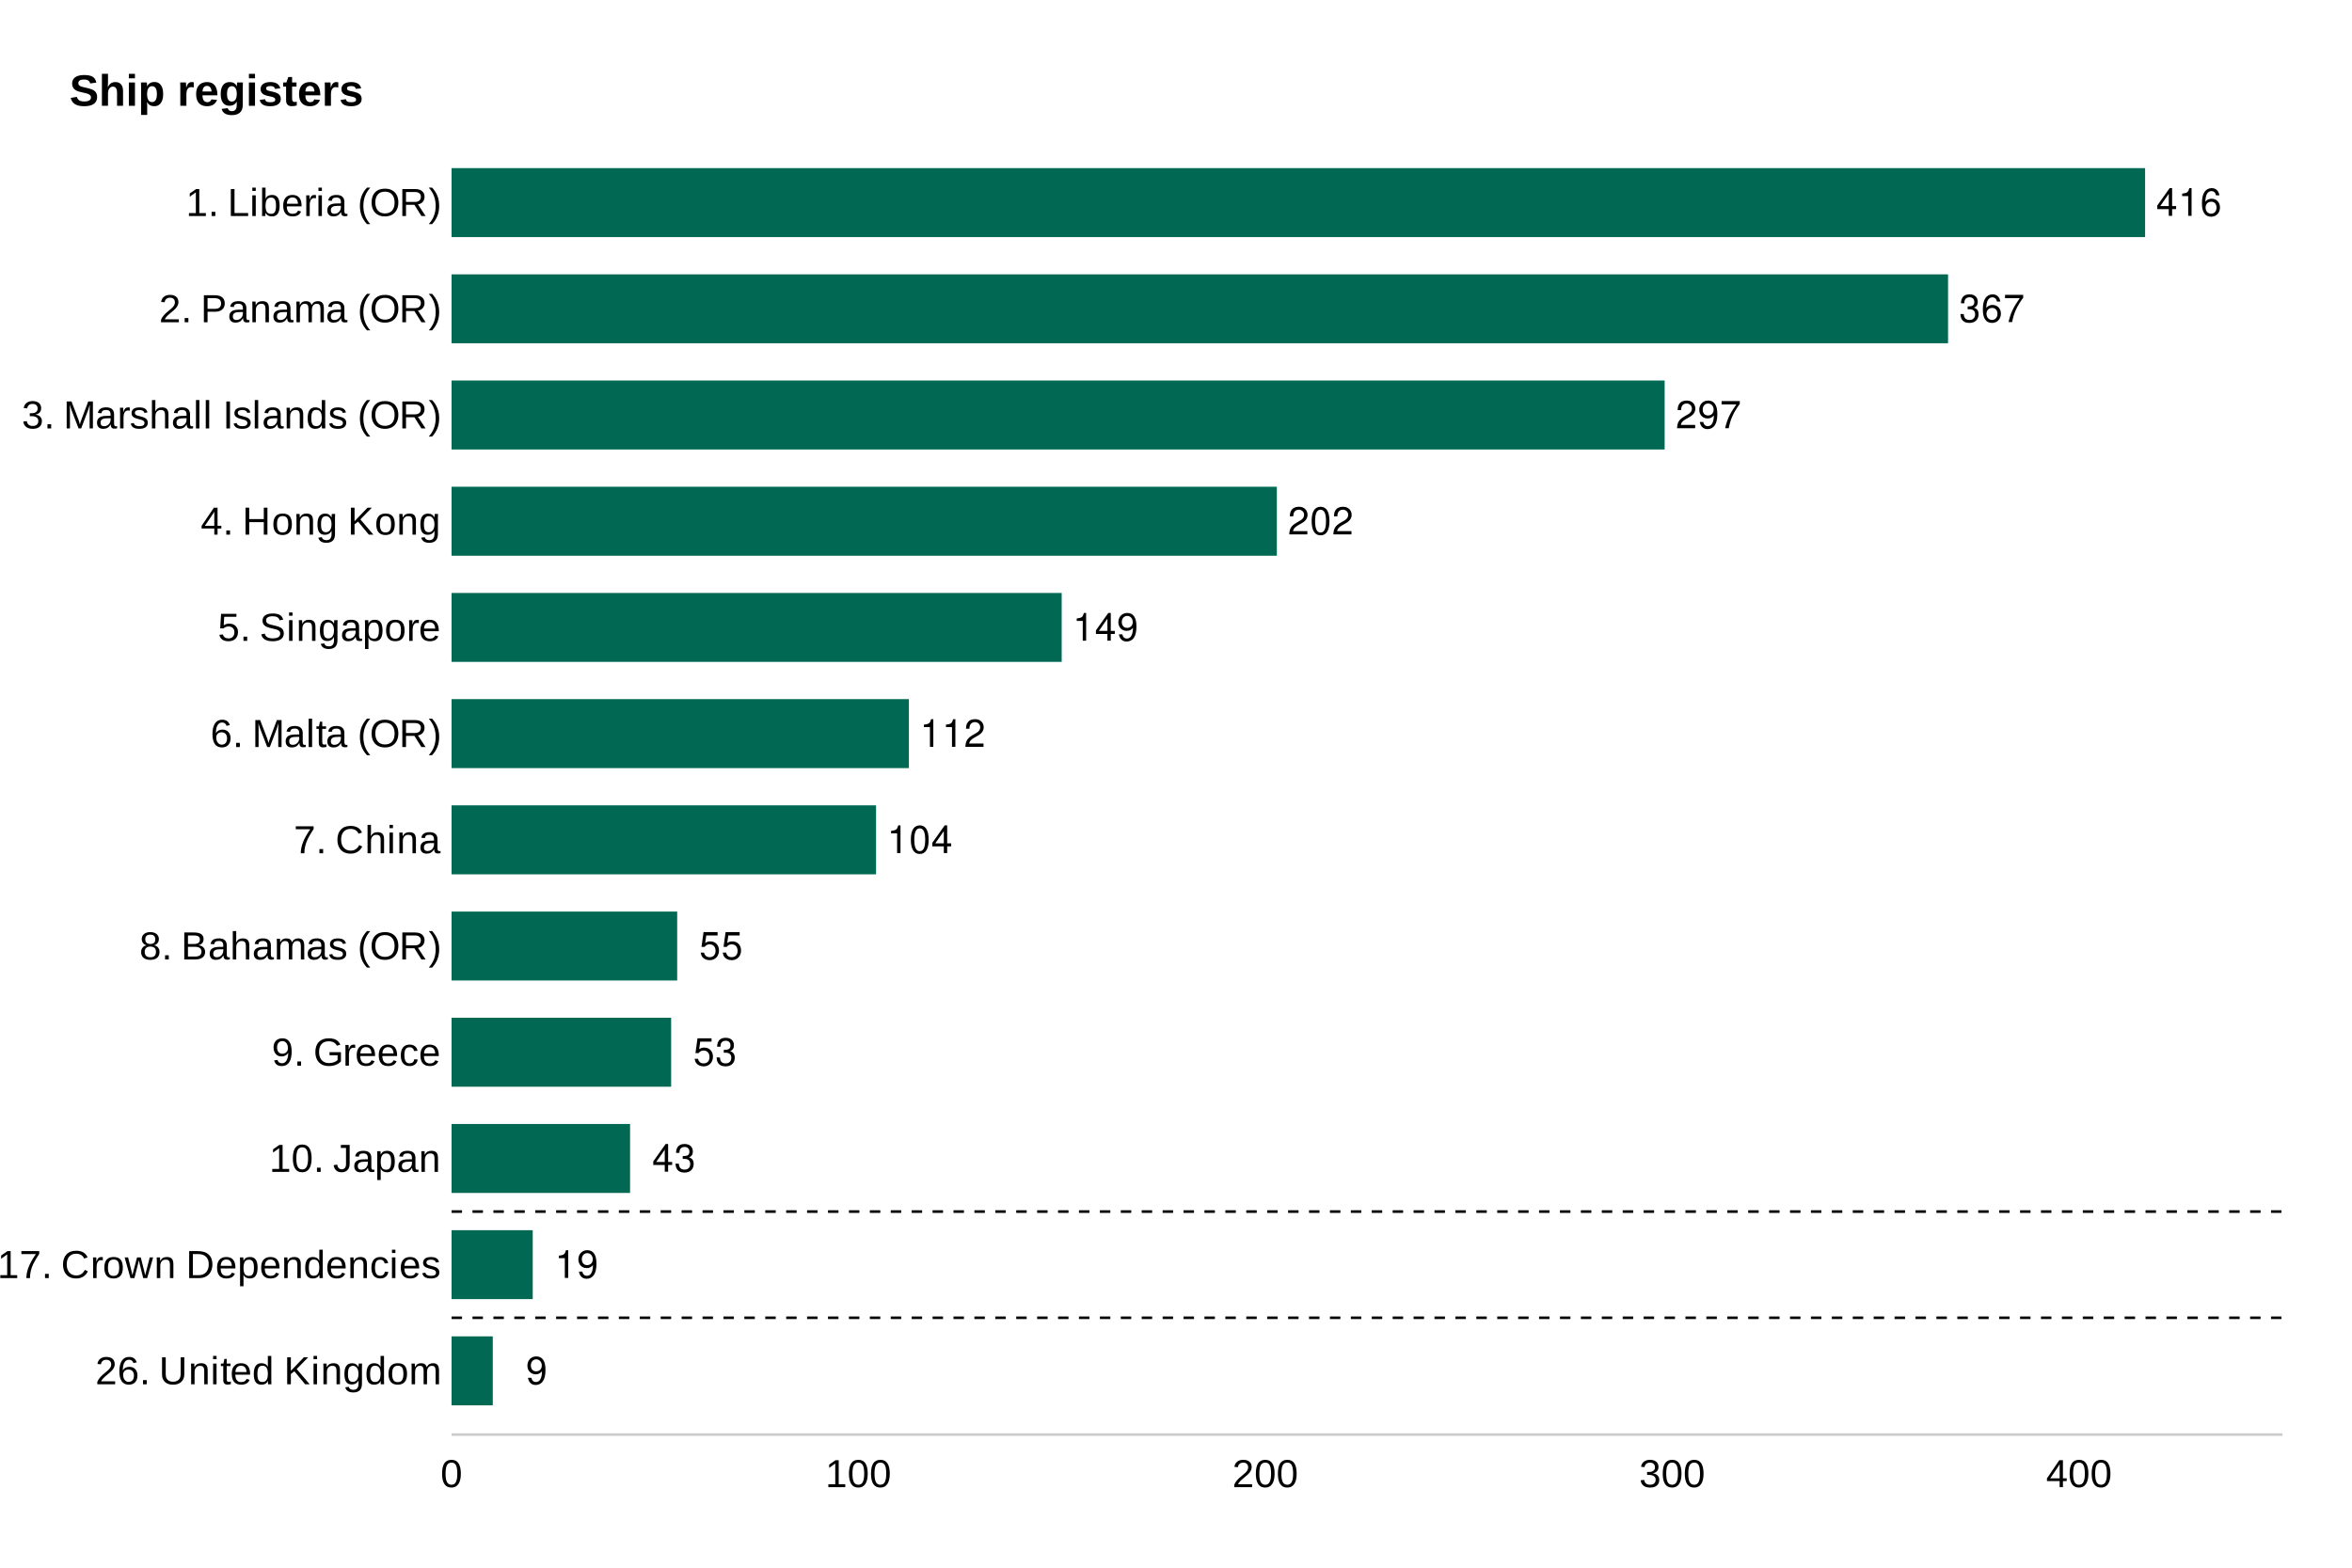 <?xml version="1.0" encoding="UTF-8"?>
<svg xmlns="http://www.w3.org/2000/svg" xmlns:xlink="http://www.w3.org/1999/xlink" width="960pt" height="640pt" viewBox="0 0 960 640" version="1.1">
<defs>
<g>
<symbol overflow="visible" id="glyph0-0">
<path style="stroke:none;" d=""/>
</symbol>
<symbol overflow="visible" id="glyph0-1">
<path style="stroke:none;" d="M 5.125 -2.734 L 5.125 0 L 6.5 0 L 6.5 -2.734 L 8.141 -2.734 L 8.141 -3.984 L 6.5 -3.984 L 6.5 -11.312 L 5.484 -11.312 L 0.438 -4.203 L 0.438 -2.734 Z M 5.125 -3.984 L 1.641 -3.984 L 5.125 -8.969 Z M 5.125 -3.984 "/>
</symbol>
<symbol overflow="visible" id="glyph0-2">
<path style="stroke:none;" d="M 4.062 -8.062 L 4.062 0 L 5.438 0 L 5.438 -11.312 L 4.531 -11.312 C 4.047 -9.578 3.719 -9.344 1.594 -9.062 L 1.594 -8.062 Z M 4.062 -8.062 "/>
</symbol>
<symbol overflow="visible" id="glyph0-3">
<path style="stroke:none;" d="M 7.797 -8.375 C 7.531 -10.219 6.344 -11.312 4.656 -11.312 C 3.422 -11.312 2.328 -10.719 1.672 -9.703 C 0.969 -8.594 0.672 -7.219 0.672 -5.172 C 0.672 -3.25 0.938 -2.047 1.609 -1.047 C 2.203 -0.125 3.172 0.359 4.406 0.359 C 6.516 0.359 8.031 -1.219 8.031 -3.422 C 8.031 -5.516 6.625 -6.984 4.641 -6.984 C 3.531 -6.984 2.672 -6.578 2.078 -5.75 C 2.094 -8.547 2.969 -10.094 4.562 -10.094 C 5.531 -10.094 6.203 -9.469 6.422 -8.375 Z M 4.469 -5.766 C 5.797 -5.766 6.625 -4.828 6.625 -3.312 C 6.625 -1.891 5.688 -0.859 4.422 -0.859 C 3.125 -0.859 2.156 -1.938 2.156 -3.375 C 2.156 -4.797 3.094 -5.766 4.469 -5.766 Z M 4.469 -5.766 "/>
</symbol>
<symbol overflow="visible" id="glyph0-4">
<path style="stroke:none;" d="M 3.453 -5.219 L 4.219 -5.219 C 5.719 -5.219 6.516 -4.516 6.516 -3.141 C 6.516 -1.719 5.656 -0.859 4.234 -0.859 C 2.703 -0.859 1.969 -1.625 1.875 -3.281 L 0.5 -3.281 C 0.562 -2.375 0.719 -1.781 0.984 -1.281 C 1.562 -0.188 2.641 0.359 4.172 0.359 C 6.453 0.359 7.922 -1.016 7.922 -3.156 C 7.922 -4.609 7.375 -5.391 6.047 -5.859 C 7.078 -6.281 7.594 -7.062 7.594 -8.203 C 7.594 -10.141 6.328 -11.312 4.219 -11.312 C 1.969 -11.312 0.781 -10.062 0.734 -7.672 L 2.109 -7.672 C 2.125 -8.359 2.188 -8.75 2.359 -9.094 C 2.672 -9.734 3.359 -10.109 4.234 -10.109 C 5.453 -10.109 6.188 -9.375 6.188 -8.156 C 6.188 -7.359 5.906 -6.875 5.297 -6.609 C 4.922 -6.453 4.422 -6.391 3.453 -6.375 Z M 3.453 -5.219 "/>
</symbol>
<symbol overflow="visible" id="glyph0-5">
<path style="stroke:none;" d="M 8.141 -11.094 L 0.719 -11.094 L 0.719 -9.734 L 6.719 -9.734 C 4.078 -5.969 2.984 -3.641 2.156 0 L 3.625 0 C 4.25 -3.547 5.641 -6.609 8.141 -9.938 Z M 8.141 -11.094 "/>
</symbol>
<symbol overflow="visible" id="glyph0-6">
<path style="stroke:none;" d="M 7.922 -1.359 L 2.078 -1.359 C 2.219 -2.297 2.719 -2.891 4.094 -3.719 L 5.656 -4.609 C 7.203 -5.469 8 -6.625 8 -8.016 C 8 -8.953 7.625 -9.828 6.969 -10.438 C 6.312 -11.031 5.5 -11.312 4.453 -11.312 C 3.031 -11.312 1.984 -10.812 1.375 -9.844 C 0.984 -9.25 0.812 -8.547 0.781 -7.406 L 2.156 -7.406 C 2.203 -8.172 2.297 -8.625 2.484 -9 C 2.844 -9.688 3.562 -10.109 4.406 -10.109 C 5.656 -10.109 6.594 -9.203 6.594 -7.984 C 6.594 -7.078 6.078 -6.297 5.094 -5.734 L 3.641 -4.891 C 1.328 -3.547 0.656 -2.484 0.531 -0.016 L 7.922 -0.016 Z M 7.922 -1.359 "/>
</symbol>
<symbol overflow="visible" id="glyph0-7">
<path style="stroke:none;" d="M 0.828 -2.578 C 1.094 -0.734 2.281 0.359 3.984 0.359 C 5.219 0.359 6.312 -0.234 6.969 -1.25 C 7.656 -2.359 7.969 -3.734 7.969 -5.797 C 7.969 -7.703 7.688 -8.906 7.031 -9.906 C 6.422 -10.828 5.453 -11.312 4.234 -11.312 C 2.109 -11.312 0.594 -9.734 0.594 -7.547 C 0.594 -5.469 2 -4 4.016 -4 C 5.062 -4 5.844 -4.375 6.547 -5.234 C 6.531 -2.406 5.656 -0.859 4.078 -0.859 C 3.094 -0.859 2.422 -1.484 2.203 -2.578 Z M 4.219 -10.109 C 5.5 -10.109 6.469 -9.031 6.469 -7.578 C 6.469 -6.188 5.531 -5.219 4.172 -5.219 C 2.828 -5.219 2 -6.156 2 -7.656 C 2 -9.078 2.922 -10.109 4.219 -10.109 Z M 4.219 -10.109 "/>
</symbol>
<symbol overflow="visible" id="glyph0-8">
<path style="stroke:none;" d="M 4.312 -11.312 C 3.266 -11.312 2.328 -10.844 1.75 -10.078 C 1.031 -9.078 0.672 -7.578 0.672 -5.484 C 0.672 -1.656 1.922 0.359 4.312 0.359 C 6.656 0.359 7.938 -1.656 7.938 -5.391 C 7.938 -7.578 7.594 -9.047 6.859 -10.078 C 6.281 -10.859 5.359 -11.312 4.312 -11.312 Z M 4.312 -10.094 C 5.797 -10.094 6.531 -8.578 6.531 -5.516 C 6.531 -2.281 5.812 -0.781 4.281 -0.781 C 2.812 -0.781 2.078 -2.344 2.078 -5.469 C 2.078 -8.578 2.812 -10.094 4.312 -10.094 Z M 4.312 -10.094 "/>
</symbol>
<symbol overflow="visible" id="glyph0-9">
<path style="stroke:none;" d="M 7.453 -11.094 L 1.719 -11.094 L 0.891 -5.062 L 2.156 -5.062 C 2.797 -5.828 3.328 -6.094 4.219 -6.094 C 5.703 -6.094 6.625 -5.078 6.625 -3.422 C 6.625 -1.828 5.703 -0.859 4.203 -0.859 C 2.984 -0.859 2.25 -1.469 1.922 -2.719 L 0.547 -2.719 C 0.734 -1.812 0.891 -1.375 1.219 -0.969 C 1.844 -0.125 2.969 0.359 4.234 0.359 C 6.469 0.359 8.031 -1.266 8.031 -3.609 C 8.031 -5.812 6.578 -7.312 4.453 -7.312 C 3.656 -7.312 3.031 -7.109 2.391 -6.641 L 2.828 -9.734 L 7.453 -9.734 Z M 7.453 -11.094 "/>
</symbol>
<symbol overflow="visible" id="glyph1-0">
<path style="stroke:none;" d="M 1.609 -11.016 L 10.391 -11.016 L 10.391 0 L 1.609 0 Z M 2.203 -10.422 L 2.203 -0.594 L 9.797 -0.594 L 9.797 -10.422 Z M 2.203 -10.422 "/>
</symbol>
<symbol overflow="visible" id="glyph1-1">
<path style="stroke:none;" d="M 0.812 0 L 0.812 -1 C 1.07 -1.602 1.395 -2.141 1.781 -2.609 C 2.164 -3.078 2.566 -3.5 2.984 -3.875 C 3.41 -4.25 3.828 -4.598 4.234 -4.922 C 4.648 -5.242 5.023 -5.566 5.359 -5.891 C 5.691 -6.211 5.961 -6.551 6.172 -6.906 C 6.379 -7.258 6.484 -7.66 6.484 -8.109 C 6.484 -8.711 6.305 -9.18 5.953 -9.516 C 5.598 -9.848 5.102 -10.016 4.469 -10.016 C 3.875 -10.016 3.379 -9.852 2.984 -9.531 C 2.598 -9.207 2.375 -8.75 2.312 -8.156 L 0.875 -8.297 C 0.977 -9.172 1.348 -9.867 1.984 -10.391 C 2.629 -10.91 3.457 -11.172 4.469 -11.172 C 5.582 -11.172 6.438 -10.91 7.031 -10.391 C 7.625 -9.867 7.922 -9.125 7.922 -8.156 C 7.922 -7.727 7.82 -7.301 7.625 -6.875 C 7.438 -6.457 7.148 -6.035 6.766 -5.609 C 6.379 -5.191 5.641 -4.539 4.547 -3.656 C 3.953 -3.164 3.477 -2.723 3.125 -2.328 C 2.77 -1.941 2.516 -1.566 2.359 -1.203 L 8.094 -1.203 L 8.094 0 Z M 0.812 0 "/>
</symbol>
<symbol overflow="visible" id="glyph1-2">
<path style="stroke:none;" d="M 8.203 -3.609 C 8.203 -2.441 7.883 -1.52 7.25 -0.844 C 6.625 -0.176 5.754 0.156 4.641 0.156 C 3.398 0.156 2.453 -0.301 1.797 -1.219 C 1.141 -2.145 0.812 -3.488 0.812 -5.25 C 0.812 -7.156 1.148 -8.617 1.828 -9.641 C 2.516 -10.66 3.488 -11.172 4.75 -11.172 C 6.414 -11.172 7.461 -10.426 7.891 -8.938 L 6.547 -8.688 C 6.273 -9.582 5.672 -10.031 4.734 -10.031 C 3.93 -10.031 3.312 -9.656 2.875 -8.906 C 2.438 -8.164 2.219 -7.086 2.219 -5.672 C 2.469 -6.141 2.82 -6.5 3.281 -6.75 C 3.75 -7 4.285 -7.125 4.891 -7.125 C 5.898 -7.125 6.703 -6.805 7.297 -6.172 C 7.898 -5.535 8.203 -4.68 8.203 -3.609 Z M 6.766 -3.547 C 6.766 -4.336 6.566 -4.945 6.172 -5.375 C 5.785 -5.812 5.242 -6.031 4.547 -6.031 C 3.891 -6.031 3.359 -5.836 2.953 -5.453 C 2.555 -5.078 2.359 -4.551 2.359 -3.875 C 2.359 -3.031 2.566 -2.336 2.984 -1.797 C 3.398 -1.254 3.938 -0.984 4.594 -0.984 C 5.27 -0.984 5.801 -1.207 6.188 -1.656 C 6.57 -2.113 6.766 -2.742 6.766 -3.547 Z M 6.766 -3.547 "/>
</symbol>
<symbol overflow="visible" id="glyph1-3">
<path style="stroke:none;" d="M 1.469 0 L 1.469 -1.719 L 2.984 -1.719 L 2.984 0 Z M 1.469 0 "/>
</symbol>
<symbol overflow="visible" id="glyph1-4">
<path style="stroke:none;" d=""/>
</symbol>
<symbol overflow="visible" id="glyph1-5">
<path style="stroke:none;" d="M 5.719 0.156 C 4.812 0.156 4.02 -0.004 3.344 -0.328 C 2.676 -0.66 2.156 -1.141 1.781 -1.766 C 1.414 -2.391 1.234 -3.133 1.234 -4 L 1.234 -11.016 L 2.734 -11.016 L 2.734 -4.125 C 2.734 -3.125 2.988 -2.363 3.5 -1.844 C 4.008 -1.32 4.742 -1.062 5.703 -1.062 C 6.691 -1.062 7.461 -1.328 8.016 -1.859 C 8.566 -2.398 8.844 -3.191 8.844 -4.234 L 8.844 -11.016 L 10.328 -11.016 L 10.328 -4.141 C 10.328 -3.254 10.133 -2.488 9.75 -1.844 C 9.375 -1.195 8.844 -0.703 8.156 -0.359 C 7.469 -0.016 6.656 0.156 5.719 0.156 Z M 5.719 0.156 "/>
</symbol>
<symbol overflow="visible" id="glyph1-6">
<path style="stroke:none;" d="M 6.453 0 L 6.453 -5.359 C 6.453 -5.922 6.395 -6.352 6.281 -6.656 C 6.176 -6.969 6.004 -7.191 5.766 -7.328 C 5.523 -7.461 5.172 -7.531 4.703 -7.531 C 4.023 -7.531 3.488 -7.297 3.094 -6.828 C 2.707 -6.367 2.516 -5.727 2.516 -4.906 L 2.516 0 L 1.109 0 L 1.109 -6.656 C 1.109 -7.633 1.094 -8.234 1.062 -8.453 L 2.391 -8.453 C 2.398 -8.43 2.406 -8.363 2.406 -8.25 C 2.414 -8.133 2.422 -8 2.422 -7.844 C 2.43 -7.695 2.441 -7.422 2.453 -7.016 L 2.484 -7.016 C 2.805 -7.598 3.176 -8.008 3.594 -8.25 C 4.02 -8.488 4.551 -8.609 5.188 -8.609 C 6.113 -8.609 6.789 -8.379 7.219 -7.922 C 7.645 -7.461 7.859 -6.703 7.859 -5.641 L 7.859 0 Z M 6.453 0 "/>
</symbol>
<symbol overflow="visible" id="glyph1-7">
<path style="stroke:none;" d="M 1.078 -10.25 L 1.078 -11.594 L 2.484 -11.594 L 2.484 -10.25 Z M 1.078 0 L 1.078 -8.453 L 2.484 -8.453 L 2.484 0 Z M 1.078 0 "/>
</symbol>
<symbol overflow="visible" id="glyph1-8">
<path style="stroke:none;" d="M 4.328 -0.062 C 3.867 0.062 3.395 0.125 2.906 0.125 C 1.781 0.125 1.219 -0.516 1.219 -1.797 L 1.219 -7.438 L 0.25 -7.438 L 0.25 -8.453 L 1.281 -8.453 L 1.688 -10.344 L 2.625 -10.344 L 2.625 -8.453 L 4.188 -8.453 L 4.188 -7.438 L 2.625 -7.438 L 2.625 -2.094 C 2.625 -1.688 2.691 -1.398 2.828 -1.234 C 2.961 -1.078 3.191 -1 3.516 -1 C 3.703 -1 3.973 -1.035 4.328 -1.109 Z M 4.328 -0.062 "/>
</symbol>
<symbol overflow="visible" id="glyph1-9">
<path style="stroke:none;" d="M 2.156 -3.938 C 2.156 -2.969 2.352 -2.219 2.75 -1.688 C 3.156 -1.164 3.742 -0.906 4.516 -0.906 C 5.129 -0.906 5.617 -1.023 5.984 -1.266 C 6.348 -1.516 6.598 -1.828 6.734 -2.203 L 7.969 -1.844 C 7.457 -0.508 6.305 0.156 4.516 0.156 C 3.266 0.156 2.312 -0.211 1.656 -0.953 C 1.008 -1.703 0.688 -2.812 0.688 -4.281 C 0.688 -5.676 1.008 -6.742 1.656 -7.484 C 2.312 -8.234 3.25 -8.609 4.469 -8.609 C 6.945 -8.609 8.188 -7.113 8.188 -4.125 L 8.188 -3.938 Z M 6.734 -5.016 C 6.66 -5.898 6.438 -6.547 6.062 -6.953 C 5.688 -7.367 5.145 -7.578 4.438 -7.578 C 3.758 -7.578 3.219 -7.348 2.812 -6.891 C 2.414 -6.43 2.203 -5.805 2.172 -5.016 Z M 6.734 -5.016 "/>
</symbol>
<symbol overflow="visible" id="glyph1-10">
<path style="stroke:none;" d="M 6.422 -1.359 C 6.16 -0.816 5.812 -0.426 5.375 -0.188 C 4.945 0.039 4.414 0.156 3.781 0.156 C 2.719 0.156 1.93 -0.203 1.422 -0.922 C 0.922 -1.641 0.672 -2.727 0.672 -4.188 C 0.672 -7.133 1.707 -8.609 3.781 -8.609 C 4.426 -8.609 4.961 -8.488 5.391 -8.25 C 5.816 -8.02 6.16 -7.648 6.422 -7.141 L 6.438 -7.141 L 6.422 -8.094 L 6.422 -11.594 L 7.828 -11.594 L 7.828 -1.75 C 7.828 -0.863 7.844 -0.281 7.875 0 L 6.531 0 C 6.508 -0.082 6.488 -0.273 6.469 -0.578 C 6.457 -0.879 6.453 -1.141 6.453 -1.359 Z M 2.156 -4.234 C 2.156 -3.055 2.312 -2.211 2.625 -1.703 C 2.938 -1.191 3.441 -0.938 4.141 -0.938 C 4.941 -0.938 5.52 -1.211 5.875 -1.766 C 6.238 -2.316 6.422 -3.172 6.422 -4.328 C 6.422 -5.453 6.238 -6.273 5.875 -6.797 C 5.52 -7.316 4.945 -7.578 4.156 -7.578 C 3.445 -7.578 2.938 -7.312 2.625 -6.781 C 2.312 -6.258 2.156 -5.41 2.156 -4.234 Z M 2.156 -4.234 "/>
</symbol>
<symbol overflow="visible" id="glyph1-11">
<path style="stroke:none;" d="M 8.641 0 L 4.25 -5.312 L 2.812 -4.219 L 2.812 0 L 1.312 0 L 1.312 -11.016 L 2.812 -11.016 L 2.812 -5.5 L 8.109 -11.016 L 9.875 -11.016 L 5.188 -6.234 L 10.5 0 Z M 8.641 0 "/>
</symbol>
<symbol overflow="visible" id="glyph1-12">
<path style="stroke:none;" d="M 4.281 3.328 C 3.363 3.328 2.629 3.145 2.078 2.781 C 1.535 2.414 1.188 1.898 1.031 1.234 L 2.438 1.031 C 2.531 1.426 2.738 1.727 3.062 1.938 C 3.383 2.145 3.805 2.25 4.328 2.25 C 5.723 2.25 6.422 1.426 6.422 -0.219 L 6.422 -1.578 L 6.406 -1.578 C 6.145 -1.035 5.781 -0.625 5.312 -0.344 C 4.852 -0.07 4.312 0.062 3.688 0.062 C 2.656 0.062 1.895 -0.281 1.406 -0.969 C 0.914 -1.656 0.672 -2.738 0.672 -4.219 C 0.672 -5.707 0.93 -6.805 1.453 -7.516 C 1.984 -8.234 2.781 -8.594 3.844 -8.594 C 4.445 -8.594 4.969 -8.453 5.406 -8.172 C 5.844 -7.898 6.18 -7.516 6.422 -7.016 L 6.438 -7.016 C 6.438 -7.172 6.445 -7.441 6.469 -7.828 C 6.488 -8.211 6.508 -8.422 6.531 -8.453 L 7.875 -8.453 C 7.844 -8.172 7.828 -7.586 7.828 -6.703 L 7.828 -0.25 C 7.828 2.133 6.645 3.328 4.281 3.328 Z M 6.422 -4.234 C 6.422 -4.922 6.328 -5.508 6.141 -6 C 5.953 -6.5 5.688 -6.879 5.344 -7.141 C 5.008 -7.41 4.625 -7.547 4.188 -7.547 C 3.469 -7.547 2.941 -7.285 2.609 -6.766 C 2.285 -6.242 2.125 -5.398 2.125 -4.234 C 2.125 -3.078 2.273 -2.242 2.578 -1.734 C 2.891 -1.234 3.422 -0.984 4.172 -0.984 C 4.609 -0.984 5 -1.113 5.344 -1.375 C 5.688 -1.633 5.953 -2.004 6.141 -2.484 C 6.328 -2.973 6.422 -3.555 6.422 -4.234 Z M 6.422 -4.234 "/>
</symbol>
<symbol overflow="visible" id="glyph1-13">
<path style="stroke:none;" d="M 8.234 -4.234 C 8.234 -2.754 7.906 -1.648 7.25 -0.922 C 6.602 -0.203 5.66 0.156 4.422 0.156 C 3.18 0.156 2.242 -0.219 1.609 -0.969 C 0.984 -1.727 0.672 -2.816 0.672 -4.234 C 0.672 -7.148 1.938 -8.609 4.469 -8.609 C 5.758 -8.609 6.707 -8.254 7.312 -7.547 C 7.926 -6.836 8.234 -5.734 8.234 -4.234 Z M 6.75 -4.234 C 6.75 -5.398 6.578 -6.25 6.234 -6.781 C 5.891 -7.312 5.305 -7.578 4.484 -7.578 C 3.66 -7.578 3.066 -7.305 2.703 -6.766 C 2.336 -6.223 2.156 -5.379 2.156 -4.234 C 2.156 -3.117 2.332 -2.281 2.688 -1.719 C 3.051 -1.164 3.625 -0.891 4.406 -0.891 C 5.25 -0.891 5.848 -1.16 6.203 -1.703 C 6.566 -2.242 6.75 -3.086 6.75 -4.234 Z M 6.75 -4.234 "/>
</symbol>
<symbol overflow="visible" id="glyph1-14">
<path style="stroke:none;" d="M 6 0 L 6 -5.359 C 6 -6.18 5.883 -6.75 5.656 -7.062 C 5.438 -7.375 5.035 -7.531 4.453 -7.531 C 3.859 -7.531 3.383 -7.301 3.031 -6.844 C 2.688 -6.383 2.516 -5.738 2.516 -4.906 L 2.516 0 L 1.109 0 L 1.109 -6.656 C 1.109 -7.633 1.094 -8.234 1.062 -8.453 L 2.391 -8.453 C 2.398 -8.43 2.406 -8.363 2.406 -8.25 C 2.414 -8.133 2.422 -8 2.422 -7.844 C 2.43 -7.695 2.441 -7.422 2.453 -7.016 L 2.484 -7.016 C 2.785 -7.609 3.129 -8.02 3.516 -8.25 C 3.91 -8.488 4.391 -8.609 4.953 -8.609 C 5.586 -8.609 6.094 -8.477 6.469 -8.219 C 6.844 -7.969 7.102 -7.566 7.25 -7.016 L 7.266 -7.016 C 7.555 -7.578 7.91 -7.984 8.328 -8.234 C 8.742 -8.484 9.242 -8.609 9.828 -8.609 C 10.68 -8.609 11.301 -8.375 11.688 -7.906 C 12.082 -7.445 12.281 -6.691 12.281 -5.641 L 12.281 0 L 10.891 0 L 10.891 -5.359 C 10.891 -6.18 10.773 -6.75 10.547 -7.062 C 10.328 -7.375 9.926 -7.531 9.344 -7.531 C 8.727 -7.531 8.25 -7.301 7.906 -6.844 C 7.562 -6.383 7.391 -5.738 7.391 -4.906 L 7.391 0 Z M 6 0 "/>
</symbol>
<symbol overflow="visible" id="glyph1-15">
<path style="stroke:none;" d="M 1.219 0 L 1.219 -1.203 L 4.031 -1.203 L 4.031 -9.672 L 1.547 -7.891 L 1.547 -9.219 L 4.141 -11.016 L 5.438 -11.016 L 5.438 -1.203 L 8.125 -1.203 L 8.125 0 Z M 1.219 0 "/>
</symbol>
<symbol overflow="visible" id="glyph1-16">
<path style="stroke:none;" d="M 8.094 -9.875 C 6.969 -8.156 6.172 -6.805 5.703 -5.828 C 5.242 -4.859 4.898 -3.898 4.672 -2.953 C 4.441 -2.004 4.328 -1.02 4.328 0 L 2.859 0 C 2.859 -1.406 3.156 -2.883 3.75 -4.438 C 4.344 -6 5.336 -7.789 6.734 -9.812 L 0.828 -9.812 L 0.828 -11.016 L 8.094 -11.016 Z M 8.094 -9.875 "/>
</symbol>
<symbol overflow="visible" id="glyph1-17">
<path style="stroke:none;" d="M 6.188 -9.953 C 4.969 -9.953 4.02 -9.562 3.344 -8.781 C 2.664 -8 2.328 -6.926 2.328 -5.562 C 2.328 -4.207 2.68 -3.117 3.391 -2.297 C 4.098 -1.484 5.051 -1.078 6.25 -1.078 C 7.789 -1.078 8.953 -1.836 9.734 -3.359 L 10.953 -2.75 C 10.492 -1.801 9.852 -1.078 9.031 -0.578 C 8.219 -0.086 7.27 0.156 6.188 0.156 C 5.07 0.156 4.109 -0.07 3.297 -0.531 C 2.492 -1 1.879 -1.66 1.453 -2.516 C 1.023 -3.367 0.812 -4.383 0.812 -5.562 C 0.812 -7.312 1.285 -8.68 2.234 -9.672 C 3.18 -10.672 4.492 -11.172 6.172 -11.172 C 7.348 -11.172 8.328 -10.941 9.109 -10.484 C 9.898 -10.023 10.477 -9.348 10.844 -8.453 L 9.438 -7.984 C 9.176 -8.617 8.766 -9.102 8.203 -9.438 C 7.641 -9.781 6.969 -9.953 6.188 -9.953 Z M 6.188 -9.953 "/>
</symbol>
<symbol overflow="visible" id="glyph1-18">
<path style="stroke:none;" d="M 1.109 0 L 1.109 -6.484 C 1.109 -7.078 1.094 -7.734 1.062 -8.453 L 2.391 -8.453 C 2.43 -7.492 2.453 -6.922 2.453 -6.734 L 2.484 -6.734 C 2.711 -7.453 2.973 -7.941 3.266 -8.203 C 3.555 -8.473 3.969 -8.609 4.5 -8.609 C 4.688 -8.609 4.875 -8.582 5.062 -8.531 L 5.062 -7.25 C 4.875 -7.301 4.625 -7.328 4.312 -7.328 C 3.727 -7.328 3.281 -7.07 2.969 -6.562 C 2.664 -6.062 2.516 -5.344 2.516 -4.406 L 2.516 0 Z M 1.109 0 "/>
</symbol>
<symbol overflow="visible" id="glyph1-19">
<path style="stroke:none;" d="M 9.172 0 L 7.547 0 L 6.062 -5.984 L 5.781 -7.297 C 5.738 -7.066 5.664 -6.727 5.562 -6.281 C 5.469 -5.844 4.938 -3.75 3.969 0 L 2.344 0 L -0.031 -8.453 L 1.375 -8.453 L 2.797 -2.719 C 2.836 -2.594 2.953 -2.078 3.141 -1.172 L 3.266 -1.75 L 5.031 -8.453 L 6.547 -8.453 L 8.016 -2.656 L 8.375 -1.172 L 8.625 -2.25 L 10.219 -8.453 L 11.594 -8.453 Z M 9.172 0 "/>
</symbol>
<symbol overflow="visible" id="glyph1-20">
<path style="stroke:none;" d="M 10.797 -5.625 C 10.797 -4.488 10.57 -3.492 10.125 -2.641 C 9.688 -1.785 9.062 -1.129 8.25 -0.672 C 7.438 -0.223 6.5 0 5.438 0 L 1.312 0 L 1.312 -11.016 L 4.953 -11.016 C 6.816 -11.016 8.254 -10.547 9.266 -9.609 C 10.285 -8.672 10.797 -7.344 10.797 -5.625 Z M 9.297 -5.625 C 9.297 -6.988 8.922 -8.023 8.172 -8.734 C 7.422 -9.453 6.336 -9.812 4.922 -9.812 L 2.812 -9.812 L 2.812 -1.203 L 5.266 -1.203 C 6.066 -1.203 6.773 -1.379 7.391 -1.734 C 8.004 -2.086 8.473 -2.598 8.797 -3.266 C 9.129 -3.93 9.297 -4.719 9.297 -5.625 Z M 9.297 -5.625 "/>
</symbol>
<symbol overflow="visible" id="glyph1-21">
<path style="stroke:none;" d="M 8.234 -4.266 C 8.234 -1.316 7.195 0.156 5.125 0.156 C 3.82 0.156 2.945 -0.332 2.5 -1.312 L 2.453 -1.312 C 2.473 -1.27 2.484 -0.828 2.484 0.016 L 2.484 3.328 L 1.078 3.328 L 1.078 -6.734 C 1.078 -7.598 1.062 -8.172 1.031 -8.453 L 2.391 -8.453 C 2.398 -8.43 2.41 -8.359 2.422 -8.234 C 2.43 -8.109 2.441 -7.91 2.453 -7.641 C 2.461 -7.379 2.469 -7.195 2.469 -7.094 L 2.5 -7.094 C 2.75 -7.613 3.078 -7.992 3.484 -8.234 C 3.898 -8.484 4.445 -8.609 5.125 -8.609 C 6.164 -8.609 6.941 -8.258 7.453 -7.562 C 7.973 -6.863 8.234 -5.766 8.234 -4.266 Z M 6.75 -4.234 C 6.75 -5.41 6.586 -6.25 6.266 -6.75 C 5.953 -7.258 5.453 -7.516 4.766 -7.516 C 4.203 -7.516 3.766 -7.395 3.453 -7.156 C 3.141 -6.926 2.898 -6.562 2.734 -6.062 C 2.566 -5.57 2.484 -4.926 2.484 -4.125 C 2.484 -3.02 2.66 -2.203 3.016 -1.672 C 3.367 -1.148 3.945 -0.891 4.75 -0.891 C 5.445 -0.891 5.953 -1.145 6.266 -1.656 C 6.586 -2.164 6.75 -3.023 6.75 -4.234 Z M 6.75 -4.234 "/>
</symbol>
<symbol overflow="visible" id="glyph1-22">
<path style="stroke:none;" d="M 2.156 -4.266 C 2.156 -3.141 2.332 -2.305 2.688 -1.766 C 3.039 -1.223 3.57 -0.953 4.281 -0.953 C 4.781 -0.953 5.195 -1.086 5.531 -1.359 C 5.875 -1.629 6.082 -2.047 6.156 -2.609 L 7.578 -2.516 C 7.473 -1.703 7.129 -1.051 6.547 -0.562 C 5.961 -0.082 5.223 0.156 4.328 0.156 C 3.141 0.156 2.234 -0.219 1.609 -0.969 C 0.992 -1.719 0.688 -2.805 0.688 -4.234 C 0.688 -5.66 1 -6.742 1.625 -7.484 C 2.25 -8.234 3.145 -8.609 4.312 -8.609 C 5.176 -8.609 5.891 -8.383 6.453 -7.938 C 7.023 -7.488 7.383 -6.875 7.531 -6.094 L 6.094 -5.984 C 6.02 -6.453 5.832 -6.82 5.531 -7.094 C 5.238 -7.375 4.816 -7.516 4.266 -7.516 C 3.523 -7.516 2.988 -7.266 2.656 -6.766 C 2.32 -6.273 2.156 -5.441 2.156 -4.266 Z M 2.156 -4.266 "/>
</symbol>
<symbol overflow="visible" id="glyph1-23">
<path style="stroke:none;" d="M 7.422 -2.344 C 7.422 -1.539 7.117 -0.922 6.516 -0.484 C 5.922 -0.055 5.082 0.156 4 0.156 C 2.945 0.156 2.133 -0.016 1.562 -0.359 C 0.988 -0.711 0.617 -1.254 0.453 -1.984 L 1.688 -2.234 C 1.812 -1.773 2.062 -1.441 2.438 -1.234 C 2.812 -1.023 3.332 -0.922 4 -0.922 C 4.707 -0.922 5.227 -1.031 5.562 -1.25 C 5.895 -1.469 6.062 -1.797 6.062 -2.234 C 6.062 -2.566 5.945 -2.836 5.719 -3.047 C 5.488 -3.254 5.117 -3.426 4.609 -3.562 L 3.594 -3.828 C 2.789 -4.035 2.219 -4.238 1.875 -4.438 C 1.531 -4.633 1.258 -4.875 1.062 -5.156 C 0.875 -5.445 0.781 -5.801 0.781 -6.219 C 0.781 -6.988 1.055 -7.578 1.609 -7.984 C 2.16 -8.391 2.961 -8.594 4.016 -8.594 C 4.941 -8.594 5.68 -8.426 6.234 -8.094 C 6.785 -7.77 7.133 -7.242 7.281 -6.516 L 6.016 -6.359 C 5.93 -6.734 5.719 -7.02 5.375 -7.219 C 5.039 -7.426 4.586 -7.531 4.016 -7.531 C 3.379 -7.531 2.91 -7.43 2.609 -7.234 C 2.305 -7.047 2.156 -6.754 2.156 -6.359 C 2.156 -6.117 2.219 -5.922 2.344 -5.766 C 2.469 -5.609 2.648 -5.473 2.891 -5.359 C 3.141 -5.254 3.656 -5.109 4.438 -4.922 C 5.188 -4.734 5.723 -4.555 6.047 -4.391 C 6.379 -4.234 6.641 -4.055 6.828 -3.859 C 7.016 -3.672 7.16 -3.453 7.266 -3.203 C 7.367 -2.953 7.422 -2.664 7.422 -2.344 Z M 7.422 -2.344 "/>
</symbol>
<symbol overflow="visible" id="glyph1-24">
<path style="stroke:none;" d="M 8.281 -5.516 C 8.281 -3.672 7.953 -2.266 7.297 -1.297 C 6.648 -0.328 5.695 0.156 4.438 0.156 C 3.164 0.156 2.211 -0.32 1.578 -1.281 C 0.941 -2.25 0.625 -3.66 0.625 -5.516 C 0.625 -7.398 0.93 -8.812 1.547 -9.75 C 2.172 -10.695 3.148 -11.172 4.484 -11.172 C 5.773 -11.172 6.727 -10.691 7.344 -9.734 C 7.969 -8.785 8.281 -7.379 8.281 -5.516 Z M 6.844 -5.516 C 6.844 -7.098 6.66 -8.242 6.297 -8.953 C 5.93 -9.672 5.328 -10.031 4.484 -10.031 C 3.617 -10.031 2.992 -9.676 2.609 -8.969 C 2.234 -8.27 2.047 -7.117 2.047 -5.516 C 2.047 -3.953 2.238 -2.805 2.625 -2.078 C 3.008 -1.359 3.617 -1 4.453 -1 C 5.273 -1 5.879 -1.367 6.266 -2.109 C 6.648 -2.848 6.844 -3.984 6.844 -5.516 Z M 6.844 -5.516 "/>
</symbol>
<symbol overflow="visible" id="glyph1-25">
<path style="stroke:none;" d="M 3.578 0.156 C 1.711 0.156 0.602 -0.805 0.25 -2.734 L 1.719 -2.984 C 1.812 -2.379 2.02 -1.906 2.344 -1.562 C 2.676 -1.227 3.086 -1.062 3.578 -1.062 C 4.117 -1.062 4.547 -1.242 4.859 -1.609 C 5.172 -1.984 5.328 -2.531 5.328 -3.25 L 5.328 -9.797 L 3.219 -9.797 L 3.219 -11.016 L 6.812 -11.016 L 6.812 -3.281 C 6.812 -2.219 6.52 -1.379 5.938 -0.766 C 5.363 -0.148 4.578 0.156 3.578 0.156 Z M 3.578 0.156 "/>
</symbol>
<symbol overflow="visible" id="glyph1-26">
<path style="stroke:none;" d="M 3.234 0.156 C 2.391 0.156 1.754 -0.066 1.328 -0.516 C 0.898 -0.961 0.688 -1.578 0.688 -2.359 C 0.688 -3.234 0.973 -3.906 1.547 -4.375 C 2.117 -4.844 3.047 -5.094 4.328 -5.125 L 6.234 -5.156 L 6.234 -5.625 C 6.234 -6.312 6.086 -6.801 5.797 -7.094 C 5.504 -7.395 5.047 -7.547 4.422 -7.547 C 3.785 -7.547 3.32 -7.438 3.031 -7.219 C 2.75 -7.008 2.582 -6.672 2.531 -6.203 L 1.062 -6.328 C 1.301 -7.848 2.43 -8.609 4.453 -8.609 C 5.516 -8.609 6.312 -8.363 6.844 -7.875 C 7.383 -7.395 7.656 -6.691 7.656 -5.766 L 7.656 -2.125 C 7.656 -1.707 7.707 -1.395 7.812 -1.188 C 7.926 -0.977 8.133 -0.875 8.438 -0.875 C 8.57 -0.875 8.727 -0.891 8.906 -0.922 L 8.906 -0.047 C 8.551 0.035 8.188 0.078 7.812 0.078 C 7.289 0.078 6.91 -0.055 6.672 -0.328 C 6.441 -0.609 6.312 -1.039 6.281 -1.625 L 6.234 -1.625 C 5.867 -0.977 5.445 -0.52 4.969 -0.25 C 4.5 0.02 3.922 0.156 3.234 0.156 Z M 3.562 -0.906 C 4.07 -0.906 4.523 -1.02 4.922 -1.25 C 5.328 -1.488 5.645 -1.812 5.875 -2.219 C 6.113 -2.625 6.234 -3.047 6.234 -3.484 L 6.234 -4.172 L 4.688 -4.141 C 4.031 -4.129 3.531 -4.062 3.188 -3.938 C 2.844 -3.812 2.578 -3.617 2.391 -3.359 C 2.211 -3.098 2.125 -2.758 2.125 -2.344 C 2.125 -1.883 2.25 -1.531 2.5 -1.281 C 2.75 -1.031 3.102 -0.906 3.562 -0.906 Z M 3.562 -0.906 "/>
</symbol>
<symbol overflow="visible" id="glyph1-27">
<path style="stroke:none;" d="M 8.141 -5.734 C 8.141 -3.836 7.797 -2.379 7.109 -1.359 C 6.422 -0.348 5.438 0.156 4.156 0.156 C 3.301 0.156 2.613 -0.023 2.094 -0.391 C 1.57 -0.754 1.203 -1.336 0.984 -2.141 L 2.328 -2.359 C 2.609 -1.441 3.227 -0.984 4.188 -0.984 C 4.988 -0.984 5.609 -1.359 6.047 -2.109 C 6.492 -2.859 6.727 -3.926 6.75 -5.312 C 6.539 -4.844 6.18 -4.469 5.672 -4.188 C 5.172 -3.906 4.617 -3.766 4.016 -3.766 C 3.023 -3.766 2.234 -4.102 1.641 -4.781 C 1.047 -5.457 0.75 -6.352 0.75 -7.469 C 0.75 -8.625 1.07 -9.531 1.719 -10.188 C 2.363 -10.844 3.266 -11.172 4.422 -11.172 C 5.641 -11.172 6.562 -10.719 7.188 -9.812 C 7.82 -8.906 8.141 -7.547 8.141 -5.734 Z M 6.609 -7.094 C 6.609 -7.977 6.406 -8.688 6 -9.219 C 5.594 -9.758 5.051 -10.031 4.375 -10.031 C 3.695 -10.031 3.16 -9.801 2.766 -9.344 C 2.379 -8.883 2.188 -8.258 2.188 -7.469 C 2.188 -6.664 2.379 -6.031 2.766 -5.562 C 3.16 -5.102 3.691 -4.875 4.359 -4.875 C 4.766 -4.875 5.141 -4.961 5.484 -5.141 C 5.836 -5.328 6.113 -5.586 6.312 -5.922 C 6.508 -6.266 6.609 -6.656 6.609 -7.094 Z M 6.609 -7.094 "/>
</symbol>
<symbol overflow="visible" id="glyph1-28">
<path style="stroke:none;" d="M 0.812 -5.562 C 0.812 -7.344 1.289 -8.723 2.25 -9.703 C 3.207 -10.68 4.551 -11.172 6.281 -11.172 C 7.5 -11.172 8.488 -10.961 9.25 -10.547 C 10.008 -10.141 10.598 -9.484 11.016 -8.578 L 9.594 -8.156 C 9.281 -8.781 8.848 -9.234 8.297 -9.516 C 7.742 -9.805 7.062 -9.953 6.25 -9.953 C 4.977 -9.953 4.004 -9.566 3.328 -8.797 C 2.66 -8.035 2.328 -6.957 2.328 -5.562 C 2.328 -4.164 2.68 -3.066 3.391 -2.266 C 4.109 -1.461 5.098 -1.062 6.359 -1.062 C 7.078 -1.062 7.742 -1.172 8.359 -1.391 C 8.984 -1.609 9.488 -1.906 9.875 -2.281 L 9.875 -4.266 L 6.594 -4.266 L 6.594 -5.516 L 11.25 -5.516 L 11.25 -1.719 C 10.664 -1.125 9.953 -0.66 9.109 -0.328 C 8.266 -0.004 7.348 0.156 6.359 0.156 C 5.203 0.156 4.207 -0.07 3.375 -0.531 C 2.539 -0.988 1.906 -1.648 1.469 -2.516 C 1.031 -3.379 0.812 -4.395 0.812 -5.562 Z M 0.812 -5.562 "/>
</symbol>
<symbol overflow="visible" id="glyph1-29">
<path style="stroke:none;" d="M 8.203 -3.078 C 8.203 -2.055 7.879 -1.258 7.234 -0.688 C 6.586 -0.125 5.66 0.156 4.453 0.156 C 3.273 0.156 2.352 -0.117 1.688 -0.672 C 1.031 -1.234 0.703 -2.031 0.703 -3.062 C 0.703 -3.781 0.906 -4.383 1.312 -4.875 C 1.727 -5.363 2.254 -5.66 2.891 -5.766 L 2.891 -5.797 C 2.297 -5.93 1.82 -6.234 1.469 -6.703 C 1.125 -7.172 0.953 -7.723 0.953 -8.359 C 0.953 -9.191 1.266 -9.867 1.891 -10.391 C 2.523 -10.91 3.367 -11.172 4.422 -11.172 C 5.504 -11.172 6.359 -10.914 6.984 -10.406 C 7.617 -9.895 7.938 -9.207 7.938 -8.344 C 7.938 -7.707 7.758 -7.156 7.406 -6.688 C 7.062 -6.219 6.586 -5.926 5.984 -5.812 L 5.984 -5.781 C 6.68 -5.664 7.223 -5.363 7.609 -4.875 C 8.004 -4.395 8.203 -3.797 8.203 -3.078 Z M 6.469 -8.266 C 6.469 -9.504 5.785 -10.125 4.422 -10.125 C 3.766 -10.125 3.258 -9.969 2.906 -9.656 C 2.562 -9.344 2.391 -8.879 2.391 -8.266 C 2.391 -7.629 2.566 -7.145 2.922 -6.812 C 3.285 -6.488 3.789 -6.328 4.438 -6.328 C 5.102 -6.328 5.609 -6.477 5.953 -6.781 C 6.297 -7.082 6.469 -7.578 6.469 -8.266 Z M 6.75 -3.203 C 6.75 -3.891 6.547 -4.406 6.141 -4.75 C 5.734 -5.094 5.16 -5.266 4.422 -5.266 C 3.711 -5.266 3.156 -5.078 2.75 -4.703 C 2.352 -4.336 2.156 -3.828 2.156 -3.172 C 2.156 -1.66 2.926 -0.906 4.469 -0.906 C 5.238 -0.906 5.812 -1.086 6.188 -1.453 C 6.562 -1.816 6.75 -2.398 6.75 -3.203 Z M 6.75 -3.203 "/>
</symbol>
<symbol overflow="visible" id="glyph1-30">
<path style="stroke:none;" d="M 9.828 -3.109 C 9.828 -2.129 9.469 -1.363 8.75 -0.812 C 8.039 -0.27 7.051 0 5.781 0 L 1.312 0 L 1.312 -11.016 L 5.312 -11.016 C 7.895 -11.016 9.188 -10.125 9.188 -8.344 C 9.188 -7.688 9.004 -7.133 8.641 -6.688 C 8.273 -6.25 7.758 -5.957 7.094 -5.812 C 7.969 -5.707 8.641 -5.41 9.109 -4.922 C 9.586 -4.441 9.828 -3.836 9.828 -3.109 Z M 7.688 -8.156 C 7.688 -8.75 7.484 -9.172 7.078 -9.422 C 6.672 -9.68 6.082 -9.812 5.312 -9.812 L 2.812 -9.812 L 2.812 -6.328 L 5.312 -6.328 C 6.113 -6.328 6.707 -6.477 7.094 -6.781 C 7.488 -7.082 7.688 -7.539 7.688 -8.156 Z M 8.328 -3.219 C 8.328 -4.52 7.414 -5.172 5.594 -5.172 L 2.812 -5.172 L 2.812 -1.203 L 5.703 -1.203 C 6.617 -1.203 7.285 -1.367 7.703 -1.703 C 8.117 -2.047 8.328 -2.551 8.328 -3.219 Z M 8.328 -3.219 "/>
</symbol>
<symbol overflow="visible" id="glyph1-31">
<path style="stroke:none;" d="M 2.484 -7.016 C 2.785 -7.566 3.145 -7.969 3.562 -8.219 C 3.988 -8.477 4.531 -8.609 5.188 -8.609 C 6.102 -8.609 6.773 -8.379 7.203 -7.922 C 7.641 -7.473 7.859 -6.711 7.859 -5.641 L 7.859 0 L 6.453 0 L 6.453 -5.359 C 6.453 -5.953 6.395 -6.395 6.281 -6.688 C 6.176 -6.977 6 -7.191 5.75 -7.328 C 5.5 -7.461 5.148 -7.531 4.703 -7.531 C 4.047 -7.531 3.516 -7.301 3.109 -6.844 C 2.711 -6.383 2.516 -5.766 2.516 -4.984 L 2.516 0 L 1.109 0 L 1.109 -11.594 L 2.516 -11.594 L 2.516 -8.578 C 2.516 -8.266 2.504 -7.938 2.484 -7.594 C 2.473 -7.258 2.461 -7.066 2.453 -7.016 Z M 2.484 -7.016 "/>
</symbol>
<symbol overflow="visible" id="glyph1-32">
<path style="stroke:none;" d="M 1 -4.156 C 1 -5.664 1.234 -7.02 1.703 -8.219 C 2.172 -9.414 2.895 -10.539 3.875 -11.594 L 5.234 -11.594 C 4.266 -10.508 3.551 -9.359 3.094 -8.141 C 2.633 -6.922 2.406 -5.586 2.406 -4.141 C 2.406 -2.703 2.629 -1.375 3.078 -0.156 C 3.535 1.062 4.254 2.219 5.234 3.312 L 3.875 3.312 C 2.895 2.25 2.172 1.117 1.703 -0.078 C 1.234 -1.285 1 -2.633 1 -4.125 Z M 1 -4.156 "/>
</symbol>
<symbol overflow="visible" id="glyph1-33">
<path style="stroke:none;" d="M 11.688 -5.562 C 11.688 -4.406 11.461 -3.395 11.016 -2.531 C 10.578 -1.664 9.945 -1 9.125 -0.531 C 8.301 -0.07 7.332 0.156 6.219 0.156 C 5.082 0.156 4.102 -0.07 3.281 -0.531 C 2.469 -0.988 1.844 -1.648 1.406 -2.516 C 0.977 -3.391 0.766 -4.406 0.766 -5.562 C 0.766 -7.32 1.242 -8.695 2.203 -9.688 C 3.172 -10.676 4.516 -11.172 6.234 -11.172 C 7.348 -11.172 8.316 -10.945 9.141 -10.5 C 9.961 -10.062 10.594 -9.414 11.031 -8.562 C 11.469 -7.719 11.688 -6.719 11.688 -5.562 Z M 10.156 -5.562 C 10.156 -6.926 9.812 -8 9.125 -8.781 C 8.445 -9.562 7.484 -9.953 6.234 -9.953 C 4.973 -9.953 4 -9.566 3.312 -8.797 C 2.625 -8.023 2.281 -6.945 2.281 -5.562 C 2.281 -4.176 2.625 -3.078 3.312 -2.266 C 4.008 -1.461 4.977 -1.062 6.219 -1.062 C 7.488 -1.062 8.461 -1.453 9.141 -2.234 C 9.816 -3.016 10.156 -4.125 10.156 -5.562 Z M 10.156 -5.562 "/>
</symbol>
<symbol overflow="visible" id="glyph1-34">
<path style="stroke:none;" d="M 9.094 0 L 6.234 -4.578 L 2.812 -4.578 L 2.812 0 L 1.312 0 L 1.312 -11.016 L 6.5 -11.016 C 7.738 -11.016 8.691 -10.734 9.359 -10.172 C 10.035 -9.617 10.375 -8.848 10.375 -7.859 C 10.375 -7.047 10.133 -6.359 9.656 -5.797 C 9.188 -5.242 8.531 -4.895 7.688 -4.75 L 10.812 0 Z M 8.875 -7.844 C 8.875 -8.488 8.656 -8.977 8.219 -9.312 C 7.789 -9.645 7.164 -9.812 6.344 -9.812 L 2.812 -9.812 L 2.812 -5.75 L 6.406 -5.75 C 7.195 -5.75 7.805 -5.93 8.234 -6.297 C 8.66 -6.672 8.875 -7.188 8.875 -7.844 Z M 8.875 -7.844 "/>
</symbol>
<symbol overflow="visible" id="glyph1-35">
<path style="stroke:none;" d="M 4.344 -4.125 C 4.344 -2.625 4.102 -1.27 3.625 -0.062 C 3.156 1.133 2.43 2.258 1.453 3.312 L 0.094 3.312 C 1.07 2.219 1.785 1.066 2.234 -0.141 C 2.691 -1.359 2.922 -2.691 2.922 -4.141 C 2.922 -5.598 2.691 -6.93 2.234 -8.141 C 1.785 -9.359 1.07 -10.508 0.094 -11.594 L 1.453 -11.594 C 2.441 -10.531 3.172 -9.398 3.641 -8.203 C 4.109 -7.004 4.344 -5.656 4.344 -4.156 Z M 4.344 -4.125 "/>
</symbol>
<symbol overflow="visible" id="glyph1-36">
<path style="stroke:none;" d="M 10.672 0 L 10.672 -7.344 C 10.672 -8.156 10.695 -8.938 10.75 -9.688 C 10.488 -8.758 10.258 -8.031 10.062 -7.5 L 7.219 0 L 6.172 0 L 3.281 -7.5 L 2.844 -8.828 L 2.594 -9.688 L 2.609 -8.828 L 2.641 -7.344 L 2.641 0 L 1.312 0 L 1.312 -11.016 L 3.281 -11.016 L 6.203 -3.375 C 6.305 -3.07 6.406 -2.742 6.5 -2.391 C 6.602 -2.035 6.672 -1.781 6.703 -1.625 C 6.742 -1.832 6.828 -2.148 6.953 -2.578 C 7.086 -3.004 7.18 -3.27 7.234 -3.375 L 10.109 -11.016 L 12.016 -11.016 L 12.016 0 Z M 10.672 0 "/>
</symbol>
<symbol overflow="visible" id="glyph1-37">
<path style="stroke:none;" d="M 1.078 0 L 1.078 -11.594 L 2.484 -11.594 L 2.484 0 Z M 1.078 0 "/>
</symbol>
<symbol overflow="visible" id="glyph1-38">
<path style="stroke:none;" d="M 8.234 -3.594 C 8.234 -2.426 7.883 -1.508 7.188 -0.844 C 6.5 -0.176 5.547 0.156 4.328 0.156 C 3.297 0.156 2.461 -0.066 1.828 -0.516 C 1.203 -0.961 0.805 -1.613 0.641 -2.469 L 2.062 -2.625 C 2.363 -1.539 3.129 -1 4.359 -1 C 5.109 -1 5.695 -1.223 6.125 -1.672 C 6.551 -2.129 6.766 -2.758 6.766 -3.562 C 6.766 -4.25 6.551 -4.805 6.125 -5.234 C 5.695 -5.66 5.117 -5.875 4.391 -5.875 C 4.004 -5.875 3.645 -5.812 3.312 -5.688 C 2.988 -5.57 2.664 -5.375 2.344 -5.094 L 0.969 -5.094 L 1.328 -11.016 L 7.594 -11.016 L 7.594 -9.812 L 2.609 -9.812 L 2.406 -6.328 C 3.008 -6.797 3.766 -7.031 4.672 -7.031 C 5.754 -7.031 6.617 -6.711 7.266 -6.078 C 7.91 -5.441 8.234 -4.613 8.234 -3.594 Z M 8.234 -3.594 "/>
</symbol>
<symbol overflow="visible" id="glyph1-39">
<path style="stroke:none;" d="M 9.938 -3.047 C 9.938 -2.023 9.539 -1.234 8.75 -0.672 C 7.957 -0.117 6.836 0.156 5.391 0.156 C 2.711 0.156 1.16 -0.773 0.734 -2.641 L 2.172 -2.938 C 2.336 -2.27 2.691 -1.781 3.234 -1.469 C 3.773 -1.164 4.516 -1.016 5.453 -1.016 C 6.41 -1.016 7.148 -1.176 7.672 -1.5 C 8.203 -1.832 8.469 -2.32 8.469 -2.969 C 8.469 -3.32 8.383 -3.609 8.219 -3.828 C 8.051 -4.055 7.816 -4.242 7.516 -4.391 C 7.223 -4.535 6.867 -4.656 6.453 -4.75 C 6.047 -4.852 5.594 -4.961 5.094 -5.078 C 4.227 -5.273 3.566 -5.469 3.109 -5.656 C 2.66 -5.852 2.305 -6.066 2.047 -6.297 C 1.785 -6.535 1.586 -6.812 1.453 -7.125 C 1.316 -7.445 1.25 -7.816 1.25 -8.234 C 1.25 -9.172 1.609 -9.895 2.328 -10.406 C 3.047 -10.914 4.078 -11.172 5.422 -11.172 C 6.672 -11.172 7.625 -10.977 8.281 -10.594 C 8.945 -10.219 9.414 -9.566 9.688 -8.641 L 8.219 -8.391 C 8.051 -8.973 7.738 -9.395 7.281 -9.656 C 6.832 -9.914 6.207 -10.047 5.406 -10.047 C 4.531 -10.047 3.859 -9.898 3.391 -9.609 C 2.93 -9.316 2.703 -8.883 2.703 -8.312 C 2.703 -7.969 2.789 -7.688 2.969 -7.469 C 3.145 -7.25 3.398 -7.062 3.734 -6.906 C 4.078 -6.75 4.754 -6.562 5.766 -6.344 C 6.109 -6.258 6.445 -6.176 6.781 -6.094 C 7.113 -6.02 7.43 -5.926 7.734 -5.812 C 8.047 -5.695 8.336 -5.562 8.609 -5.406 C 8.879 -5.258 9.113 -5.078 9.312 -4.859 C 9.508 -4.641 9.66 -4.379 9.766 -4.078 C 9.879 -3.785 9.938 -3.441 9.938 -3.047 Z M 9.938 -3.047 "/>
</symbol>
<symbol overflow="visible" id="glyph1-40">
<path style="stroke:none;" d="M 6.891 -2.5 L 6.891 0 L 5.562 0 L 5.562 -2.5 L 0.375 -2.5 L 0.375 -3.594 L 5.406 -11.016 L 6.891 -11.016 L 6.891 -3.609 L 8.438 -3.609 L 8.438 -2.5 Z M 5.562 -9.422 C 5.551 -9.391 5.477 -9.25 5.344 -9 C 5.207 -8.758 5.102 -8.594 5.031 -8.5 L 2.219 -4.344 L 1.797 -3.766 L 1.672 -3.609 L 5.562 -3.609 Z M 5.562 -9.422 "/>
</symbol>
<symbol overflow="visible" id="glyph1-41">
<path style="stroke:none;" d="M 8.766 0 L 8.766 -5.109 L 2.812 -5.109 L 2.812 0 L 1.312 0 L 1.312 -11.016 L 2.812 -11.016 L 2.812 -6.359 L 8.766 -6.359 L 8.766 -11.016 L 10.25 -11.016 L 10.25 0 Z M 8.766 0 "/>
</symbol>
<symbol overflow="visible" id="glyph1-42">
<path style="stroke:none;" d="M 8.203 -3.047 C 8.203 -2.023 7.879 -1.234 7.234 -0.672 C 6.586 -0.117 5.664 0.156 4.469 0.156 C 3.352 0.156 2.461 -0.094 1.797 -0.594 C 1.129 -1.102 0.734 -1.848 0.609 -2.828 L 2.062 -2.969 C 2.25 -1.664 3.051 -1.016 4.469 -1.016 C 5.176 -1.016 5.727 -1.188 6.125 -1.531 C 6.531 -1.883 6.734 -2.406 6.734 -3.094 C 6.734 -3.688 6.504 -4.148 6.047 -4.484 C 5.586 -4.828 4.922 -5 4.047 -5 L 3.25 -5 L 3.25 -6.219 L 4.016 -6.219 C 4.785 -6.219 5.383 -6.383 5.812 -6.719 C 6.238 -7.051 6.453 -7.516 6.453 -8.109 C 6.453 -8.703 6.273 -9.164 5.922 -9.5 C 5.578 -9.844 5.066 -10.016 4.391 -10.016 C 3.766 -10.016 3.258 -9.852 2.875 -9.531 C 2.5 -9.219 2.281 -8.773 2.219 -8.203 L 0.797 -8.312 C 0.898 -9.207 1.273 -9.906 1.922 -10.406 C 2.566 -10.914 3.395 -11.172 4.406 -11.172 C 5.508 -11.172 6.363 -10.914 6.969 -10.406 C 7.582 -9.895 7.891 -9.18 7.891 -8.266 C 7.891 -7.555 7.691 -6.984 7.297 -6.547 C 6.91 -6.109 6.344 -5.812 5.594 -5.656 L 5.594 -5.625 C 6.414 -5.531 7.055 -5.25 7.516 -4.781 C 7.973 -4.32 8.203 -3.742 8.203 -3.047 Z M 8.203 -3.047 "/>
</symbol>
<symbol overflow="visible" id="glyph1-43">
<path style="stroke:none;" d="M 1.484 0 L 1.484 -11.016 L 2.969 -11.016 L 2.969 0 Z M 1.484 0 "/>
</symbol>
<symbol overflow="visible" id="glyph1-44">
<path style="stroke:none;" d="M 9.828 -7.703 C 9.828 -6.66 9.488 -5.832 8.812 -5.219 C 8.133 -4.602 7.211 -4.297 6.047 -4.297 L 2.812 -4.297 L 2.812 0 L 1.312 0 L 1.312 -11.016 L 5.953 -11.016 C 7.18 -11.016 8.133 -10.723 8.812 -10.141 C 9.488 -9.566 9.828 -8.754 9.828 -7.703 Z M 8.328 -7.688 C 8.328 -9.102 7.473 -9.812 5.766 -9.812 L 2.812 -9.812 L 2.812 -5.469 L 5.828 -5.469 C 7.492 -5.469 8.328 -6.207 8.328 -7.688 Z M 8.328 -7.688 "/>
</symbol>
<symbol overflow="visible" id="glyph1-45">
<path style="stroke:none;" d="M 1.312 0 L 1.312 -11.016 L 2.812 -11.016 L 2.812 -1.219 L 8.375 -1.219 L 8.375 0 Z M 1.312 0 "/>
</symbol>
<symbol overflow="visible" id="glyph1-46">
<path style="stroke:none;" d="M 8.234 -4.266 C 8.234 -1.316 7.195 0.156 5.125 0.156 C 4.477 0.156 3.941 0.039 3.516 -0.188 C 3.098 -0.426 2.754 -0.801 2.484 -1.312 L 2.469 -1.312 C 2.469 -1.156 2.457 -0.91 2.438 -0.578 C 2.414 -0.242 2.398 -0.051 2.391 0 L 1.031 0 C 1.062 -0.281 1.078 -0.863 1.078 -1.75 L 1.078 -11.594 L 2.484 -11.594 L 2.484 -8.297 C 2.484 -7.953 2.473 -7.551 2.453 -7.094 L 2.484 -7.094 C 2.742 -7.633 3.086 -8.02 3.516 -8.25 C 3.953 -8.488 4.488 -8.609 5.125 -8.609 C 6.188 -8.609 6.969 -8.25 7.469 -7.531 C 7.977 -6.812 8.234 -5.723 8.234 -4.266 Z M 6.75 -4.219 C 6.75 -5.406 6.594 -6.254 6.281 -6.766 C 5.969 -7.273 5.461 -7.531 4.766 -7.531 C 3.973 -7.531 3.395 -7.258 3.031 -6.719 C 2.664 -6.176 2.484 -5.316 2.484 -4.141 C 2.484 -3.023 2.66 -2.203 3.016 -1.672 C 3.367 -1.148 3.945 -0.891 4.75 -0.891 C 5.457 -0.891 5.969 -1.148 6.281 -1.672 C 6.594 -2.191 6.75 -3.039 6.75 -4.219 Z M 6.75 -4.219 "/>
</symbol>
<symbol overflow="visible" id="glyph2-0">
<path style="stroke:none;" d="M 1.797 -12.391 L 11.688 -12.391 L 11.688 0 L 1.797 0 Z M 2.469 -11.719 L 2.469 -0.672 L 11.016 -0.672 L 11.016 -11.719 Z M 2.469 -11.719 "/>
</symbol>
<symbol overflow="visible" id="glyph2-1">
<path style="stroke:none;" d="M 11.297 -3.562 C 11.297 -2.352 10.848 -1.426 9.953 -0.781 C 9.055 -0.145 7.738 0.172 6 0.172 C 4.406 0.172 3.156 -0.109 2.25 -0.672 C 1.352 -1.234 0.773 -2.082 0.516 -3.219 L 3.031 -3.641 C 3.195 -2.984 3.523 -2.504 4.016 -2.203 C 4.504 -1.91 5.188 -1.766 6.062 -1.766 C 7.875 -1.766 8.781 -2.316 8.781 -3.422 C 8.781 -3.773 8.676 -4.062 8.469 -4.281 C 8.258 -4.508 7.961 -4.703 7.578 -4.859 C 7.203 -5.016 6.484 -5.203 5.422 -5.422 C 4.492 -5.629 3.848 -5.801 3.484 -5.938 C 3.117 -6.07 2.789 -6.227 2.5 -6.406 C 2.207 -6.582 1.957 -6.797 1.75 -7.047 C 1.539 -7.297 1.379 -7.594 1.266 -7.938 C 1.148 -8.281 1.094 -8.672 1.094 -9.109 C 1.094 -10.223 1.516 -11.078 2.359 -11.672 C 3.203 -12.266 4.426 -12.562 6.031 -12.562 C 7.562 -12.562 8.711 -12.32 9.484 -11.844 C 10.254 -11.363 10.754 -10.57 10.984 -9.469 L 8.469 -9.125 C 8.332 -9.656 8.066 -10.055 7.672 -10.328 C 7.273 -10.598 6.711 -10.734 5.984 -10.734 C 4.41 -10.734 3.625 -10.238 3.625 -9.25 C 3.625 -8.926 3.707 -8.66 3.875 -8.453 C 4.039 -8.254 4.285 -8.082 4.609 -7.938 C 4.941 -7.789 5.609 -7.613 6.609 -7.406 C 7.797 -7.145 8.645 -6.906 9.156 -6.688 C 9.676 -6.477 10.082 -6.234 10.375 -5.953 C 10.676 -5.672 10.906 -5.332 11.062 -4.938 C 11.219 -4.539 11.297 -4.082 11.297 -3.562 Z M 11.297 -3.562 "/>
</symbol>
<symbol overflow="visible" id="glyph2-2">
<path style="stroke:none;" d="M 3.688 -7.609 C 4.02 -8.336 4.438 -8.863 4.938 -9.188 C 5.445 -9.52 6.051 -9.688 6.75 -9.688 C 7.758 -9.688 8.531 -9.375 9.062 -8.75 C 9.602 -8.133 9.875 -7.227 9.875 -6.031 L 9.875 0 L 7.422 0 L 7.422 -5.328 C 7.422 -6.992 6.852 -7.828 5.719 -7.828 C 5.125 -7.828 4.645 -7.57 4.281 -7.062 C 3.914 -6.551 3.734 -5.895 3.734 -5.094 L 3.734 0 L 1.25 0 L 1.25 -13.047 L 3.734 -13.047 L 3.734 -9.484 C 3.734 -8.848 3.707 -8.223 3.656 -7.609 Z M 3.688 -7.609 "/>
</symbol>
<symbol overflow="visible" id="glyph2-3">
<path style="stroke:none;" d="M 1.25 -11.219 L 1.25 -13.047 L 3.734 -13.047 L 3.734 -11.219 Z M 1.25 0 L 1.25 -9.516 L 3.734 -9.516 L 3.734 0 Z M 1.25 0 "/>
</symbol>
<symbol overflow="visible" id="glyph2-4">
<path style="stroke:none;" d="M 10.25 -4.797 C 10.25 -3.211 9.93 -1.988 9.297 -1.125 C 8.66 -0.258 7.766 0.172 6.609 0.172 C 5.941 0.172 5.359 0.031 4.859 -0.25 C 4.367 -0.539 3.992 -0.961 3.734 -1.516 L 3.672 -1.516 C 3.711 -1.336 3.734 -0.801 3.734 0.094 L 3.734 3.734 L 1.25 3.734 L 1.25 -7.328 C 1.25 -8.223 1.227 -8.953 1.188 -9.516 L 3.594 -9.516 C 3.613 -9.41 3.633 -9.203 3.656 -8.891 C 3.676 -8.578 3.688 -8.27 3.688 -7.969 L 3.734 -7.969 C 4.285 -9.133 5.297 -9.719 6.766 -9.719 C 7.867 -9.719 8.723 -9.289 9.328 -8.438 C 9.941 -7.582 10.25 -6.367 10.25 -4.797 Z M 7.688 -4.797 C 7.688 -6.93 7.031 -8 5.719 -8 C 5.062 -8 4.555 -7.711 4.203 -7.141 C 3.859 -6.566 3.688 -5.766 3.688 -4.734 C 3.688 -3.703 3.859 -2.906 4.203 -2.344 C 4.555 -1.789 5.055 -1.516 5.703 -1.516 C 7.023 -1.516 7.688 -2.609 7.688 -4.797 Z M 7.688 -4.797 "/>
</symbol>
<symbol overflow="visible" id="glyph2-5">
<path style="stroke:none;" d=""/>
</symbol>
<symbol overflow="visible" id="glyph2-6">
<path style="stroke:none;" d="M 1.25 0 L 1.25 -7.281 C 1.25 -7.801 1.242 -8.234 1.234 -8.578 C 1.223 -8.93 1.207 -9.242 1.188 -9.516 L 3.547 -9.516 C 3.555 -9.41 3.578 -9.086 3.609 -8.547 C 3.641 -8.016 3.656 -7.66 3.656 -7.484 L 3.688 -7.484 C 3.926 -8.148 4.141 -8.617 4.328 -8.891 C 4.516 -9.16 4.738 -9.359 5 -9.484 C 5.258 -9.617 5.582 -9.688 5.969 -9.688 C 6.281 -9.688 6.535 -9.645 6.734 -9.562 L 6.734 -7.5 C 6.336 -7.582 5.984 -7.625 5.672 -7.625 C 5.055 -7.625 4.578 -7.375 4.234 -6.875 C 3.898 -6.383 3.734 -5.648 3.734 -4.672 L 3.734 0 Z M 1.25 0 "/>
</symbol>
<symbol overflow="visible" id="glyph2-7">
<path style="stroke:none;" d="M 5.156 0.172 C 3.719 0.172 2.613 -0.25 1.844 -1.094 C 1.082 -1.938 0.703 -3.172 0.703 -4.797 C 0.703 -6.367 1.094 -7.578 1.875 -8.422 C 2.656 -9.266 3.758 -9.688 5.188 -9.688 C 6.551 -9.688 7.594 -9.234 8.312 -8.328 C 9.031 -7.422 9.391 -6.094 9.391 -4.344 L 9.391 -4.281 L 3.297 -4.281 C 3.297 -3.352 3.469 -2.656 3.812 -2.188 C 4.156 -1.719 4.645 -1.484 5.281 -1.484 C 6.145 -1.484 6.691 -1.859 6.922 -2.609 L 9.25 -2.406 C 8.582 -0.688 7.219 0.172 5.156 0.172 Z M 5.156 -8.125 C 4.57 -8.125 4.125 -7.922 3.812 -7.516 C 3.5 -7.117 3.332 -6.555 3.312 -5.828 L 7 -5.828 C 6.957 -6.598 6.773 -7.172 6.453 -7.547 C 6.129 -7.93 5.695 -8.125 5.156 -8.125 Z M 5.156 -8.125 "/>
</symbol>
<symbol overflow="visible" id="glyph2-8">
<path style="stroke:none;" d="M 5.234 3.812 C 4.078 3.812 3.145 3.586 2.438 3.141 C 1.727 2.703 1.297 2.07 1.141 1.25 L 3.609 0.969 C 3.691 1.344 3.879 1.641 4.172 1.859 C 4.461 2.078 4.844 2.188 5.312 2.188 C 6 2.188 6.5 1.973 6.812 1.547 C 7.125 1.129 7.281 0.504 7.281 -0.328 L 7.281 -0.828 L 7.297 -1.766 L 7.281 -1.766 C 6.738 -0.598 5.723 -0.016 4.234 -0.016 C 3.117 -0.016 2.254 -0.43 1.641 -1.266 C 1.035 -2.098 0.734 -3.285 0.734 -4.828 C 0.734 -6.379 1.047 -7.578 1.672 -8.422 C 2.305 -9.266 3.219 -9.688 4.406 -9.688 C 5.789 -9.688 6.75 -9.117 7.281 -7.984 L 7.328 -7.984 C 7.328 -8.18 7.336 -8.457 7.359 -8.812 C 7.391 -9.164 7.422 -9.398 7.453 -9.516 L 9.797 -9.516 C 9.754 -8.879 9.734 -8.145 9.734 -7.312 L 9.734 -0.297 C 9.734 1.055 9.348 2.078 8.578 2.766 C 7.816 3.461 6.703 3.812 5.234 3.812 Z M 7.297 -4.891 C 7.297 -5.867 7.125 -6.629 6.781 -7.172 C 6.438 -7.723 5.941 -8 5.297 -8 C 3.973 -8 3.312 -6.941 3.312 -4.828 C 3.312 -2.766 3.969 -1.734 5.281 -1.734 C 5.938 -1.734 6.438 -2.004 6.781 -2.547 C 7.125 -3.098 7.297 -3.879 7.297 -4.891 Z M 7.297 -4.891 "/>
</symbol>
<symbol overflow="visible" id="glyph2-9">
<path style="stroke:none;" d="M 9.266 -2.781 C 9.266 -1.852 8.891 -1.129 8.141 -0.609 C 7.391 -0.086 6.348 0.172 5.016 0.172 C 3.711 0.172 2.711 -0.031 2.016 -0.438 C 1.316 -0.852 0.859 -1.5 0.641 -2.375 L 2.797 -2.703 C 2.922 -2.242 3.133 -1.922 3.438 -1.734 C 3.738 -1.547 4.266 -1.453 5.016 -1.453 C 5.711 -1.453 6.219 -1.539 6.531 -1.719 C 6.844 -1.895 7 -2.172 7 -2.547 C 7 -2.848 6.867 -3.086 6.609 -3.266 C 6.359 -3.453 5.93 -3.609 5.328 -3.734 C 3.93 -4.004 2.988 -4.258 2.5 -4.5 C 2.02 -4.738 1.648 -5.047 1.391 -5.422 C 1.141 -5.797 1.016 -6.258 1.016 -6.812 C 1.016 -7.719 1.363 -8.422 2.062 -8.922 C 2.758 -9.43 3.75 -9.688 5.031 -9.688 C 6.164 -9.688 7.078 -9.469 7.766 -9.031 C 8.453 -8.594 8.879 -7.957 9.047 -7.125 L 6.859 -6.906 C 6.797 -7.289 6.625 -7.578 6.344 -7.766 C 6.07 -7.953 5.633 -8.047 5.031 -8.047 C 4.445 -8.047 4.008 -7.973 3.719 -7.828 C 3.426 -7.68 3.281 -7.43 3.281 -7.078 C 3.281 -6.797 3.391 -6.57 3.609 -6.406 C 3.836 -6.25 4.219 -6.117 4.75 -6.016 C 5.5 -5.867 6.16 -5.711 6.734 -5.547 C 7.316 -5.391 7.781 -5.195 8.125 -4.969 C 8.477 -4.75 8.754 -4.461 8.953 -4.109 C 9.16 -3.766 9.266 -3.32 9.266 -2.781 Z M 9.266 -2.781 "/>
</symbol>
<symbol overflow="visible" id="glyph2-10">
<path style="stroke:none;" d="M 3.688 0.156 C 2.969 0.156 2.41 -0.039 2.016 -0.438 C 1.617 -0.832 1.422 -1.43 1.422 -2.234 L 1.422 -7.844 L 0.219 -7.844 L 0.219 -9.516 L 1.547 -9.516 L 2.328 -11.75 L 3.875 -11.75 L 3.875 -9.516 L 5.672 -9.516 L 5.672 -7.844 L 3.875 -7.844 L 3.875 -2.906 C 3.875 -2.438 3.957 -2.094 4.125 -1.875 C 4.301 -1.656 4.578 -1.547 4.953 -1.547 C 5.141 -1.547 5.414 -1.586 5.781 -1.672 L 5.781 -0.141 C 5.164 0.055 4.469 0.156 3.688 0.156 Z M 3.688 0.156 "/>
</symbol>
</g>
<clipPath id="clip1">
  <path d="M 184.316 69 L 875 69 L 875 96 L 184.316 96 Z M 184.316 69 "/>
</clipPath>
<clipPath id="clip2">
  <path d="M 184.316 68 L 876 68 L 876 97 L 184.316 97 Z M 184.316 68 "/>
</clipPath>
<clipPath id="clip3">
  <path d="M 184.316 113 L 795 113 L 795 140 L 184.316 140 Z M 184.316 113 "/>
</clipPath>
<clipPath id="clip4">
  <path d="M 184.316 111 L 796 111 L 796 141 L 184.316 141 Z M 184.316 111 "/>
</clipPath>
<clipPath id="clip5">
  <path d="M 184.316 156 L 679 156 L 679 183 L 184.316 183 Z M 184.316 156 "/>
</clipPath>
<clipPath id="clip6">
  <path d="M 184.316 155 L 680 155 L 680 184 L 184.316 184 Z M 184.316 155 "/>
</clipPath>
<clipPath id="clip7">
  <path d="M 184.316 199 L 521 199 L 521 226 L 184.316 226 Z M 184.316 199 "/>
</clipPath>
<clipPath id="clip8">
  <path d="M 184.316 198 L 522 198 L 522 227 L 184.316 227 Z M 184.316 198 "/>
</clipPath>
<clipPath id="clip9">
  <path d="M 184.316 243 L 433 243 L 433 270 L 184.316 270 Z M 184.316 243 "/>
</clipPath>
<clipPath id="clip10">
  <path d="M 184.316 242 L 434 242 L 434 271 L 184.316 271 Z M 184.316 242 "/>
</clipPath>
<clipPath id="clip11">
  <path d="M 184.316 286 L 370 286 L 370 313 L 184.316 313 Z M 184.316 286 "/>
</clipPath>
<clipPath id="clip12">
  <path d="M 184.316 285 L 371 285 L 371 314 L 184.316 314 Z M 184.316 285 "/>
</clipPath>
<clipPath id="clip13">
  <path d="M 184.316 329 L 357 329 L 357 356 L 184.316 356 Z M 184.316 329 "/>
</clipPath>
<clipPath id="clip14">
  <path d="M 184.316 328 L 358 328 L 358 357 L 184.316 357 Z M 184.316 328 "/>
</clipPath>
<clipPath id="clip15">
  <path d="M 184.316 373 L 276 373 L 276 400 L 184.316 400 Z M 184.316 373 "/>
</clipPath>
<clipPath id="clip16">
  <path d="M 184.316 372 L 277 372 L 277 401 L 184.316 401 Z M 184.316 372 "/>
</clipPath>
<clipPath id="clip17">
  <path d="M 184.316 416 L 273 416 L 273 443 L 184.316 443 Z M 184.316 416 "/>
</clipPath>
<clipPath id="clip18">
  <path d="M 184.316 415 L 274 415 L 274 444 L 184.316 444 Z M 184.316 415 "/>
</clipPath>
<clipPath id="clip19">
  <path d="M 184.316 459 L 257 459 L 257 486 L 184.316 486 Z M 184.316 459 "/>
</clipPath>
<clipPath id="clip20">
  <path d="M 184.316 458 L 258 458 L 258 488 L 184.316 488 Z M 184.316 458 "/>
</clipPath>
<clipPath id="clip21">
  <path d="M 184.316 503 L 217 503 L 217 530 L 184.316 530 Z M 184.316 503 "/>
</clipPath>
<clipPath id="clip22">
  <path d="M 184.316 502 L 218 502 L 218 531 L 184.316 531 Z M 184.316 502 "/>
</clipPath>
<clipPath id="clip23">
  <path d="M 184.316 546 L 201 546 L 201 573 L 184.316 573 Z M 184.316 546 "/>
</clipPath>
<clipPath id="clip24">
  <path d="M 184.316 545 L 202 545 L 202 574 L 184.316 574 Z M 184.316 545 "/>
</clipPath>
<clipPath id="clip25">
  <path d="M 184.316 494 L 931.652 494 L 931.652 496 L 184.316 496 Z M 184.316 494 "/>
</clipPath>
<clipPath id="clip26">
  <path d="M 184.316 537 L 931.652 537 L 931.652 539 L 184.316 539 Z M 184.316 537 "/>
</clipPath>
</defs>
<g id="surface354">
<rect x="0" y="0" width="960" height="640" style="fill:rgb(100%,100%,100%);fill-opacity:1;stroke:none;"/>
<g clip-path="url(#clip1)" clip-rule="nonzero">
<path style=" stroke:none;fill-rule:nonzero;fill:rgb(0%,40.784%,32.549%);fill-opacity:1;" d="M 184.316 95.715 L 874.484 95.715 L 874.484 69.699 L 184.316 69.699 Z M 184.316 95.715 "/>
</g>
<g clip-path="url(#clip2)" clip-rule="nonzero">
<path style="fill:none;stroke-width:2.134;stroke-linecap:butt;stroke-linejoin:miter;stroke:rgb(0%,40.784%,32.549%);stroke-opacity:1;stroke-miterlimit:10;" d="M 184.316 95.715 L 874.484 95.715 L 874.484 69.699 L 184.316 69.699 Z M 184.316 95.715 "/>
</g>
<g clip-path="url(#clip3)" clip-rule="nonzero">
<path style=" stroke:none;fill-rule:nonzero;fill:rgb(0%,40.784%,32.549%);fill-opacity:1;" d="M 184.316 139.074 L 794.059 139.074 L 794.059 113.059 L 184.316 113.059 Z M 184.316 139.074 "/>
</g>
<g clip-path="url(#clip4)" clip-rule="nonzero">
<path style="fill:none;stroke-width:2.134;stroke-linecap:butt;stroke-linejoin:miter;stroke:rgb(0%,40.784%,32.549%);stroke-opacity:1;stroke-miterlimit:10;" d="M 184.316 139.074 L 794.059 139.074 L 794.059 113.059 L 184.316 113.059 Z M 184.316 139.074 "/>
</g>
<g clip-path="url(#clip5)" clip-rule="nonzero">
<path style=" stroke:none;fill-rule:nonzero;fill:rgb(0%,40.784%,32.549%);fill-opacity:1;" d="M 184.316 182.434 L 678.383 182.434 L 678.383 156.418 L 184.316 156.418 Z M 184.316 182.434 "/>
</g>
<g clip-path="url(#clip6)" clip-rule="nonzero">
<path style="fill:none;stroke-width:2.134;stroke-linecap:butt;stroke-linejoin:miter;stroke:rgb(0%,40.784%,32.549%);stroke-opacity:1;stroke-miterlimit:10;" d="M 184.316 182.434 L 678.383 182.434 L 678.383 156.418 L 184.316 156.418 Z M 184.316 182.434 "/>
</g>
<g clip-path="url(#clip7)" clip-rule="nonzero">
<path style=" stroke:none;fill-rule:nonzero;fill:rgb(0%,40.784%,32.549%);fill-opacity:1;" d="M 184.316 225.789 L 520.098 225.789 L 520.098 199.773 L 184.316 199.773 Z M 184.316 225.789 "/>
</g>
<g clip-path="url(#clip8)" clip-rule="nonzero">
<path style="fill:none;stroke-width:2.134;stroke-linecap:butt;stroke-linejoin:miter;stroke:rgb(0%,40.784%,32.549%);stroke-opacity:1;stroke-miterlimit:10;" d="M 184.316 225.789 L 520.098 225.789 L 520.098 199.773 L 184.316 199.773 Z M 184.316 225.789 "/>
</g>
<g clip-path="url(#clip9)" clip-rule="nonzero">
<path style=" stroke:none;fill-rule:nonzero;fill:rgb(0%,40.784%,32.549%);fill-opacity:1;" d="M 184.316 269.148 L 432.277 269.148 L 432.277 243.133 L 184.316 243.133 Z M 184.316 269.148 "/>
</g>
<g clip-path="url(#clip10)" clip-rule="nonzero">
<path style="fill:none;stroke-width:2.134;stroke-linecap:butt;stroke-linejoin:miter;stroke:rgb(0%,40.784%,32.549%);stroke-opacity:1;stroke-miterlimit:10;" d="M 184.316 269.148 L 432.277 269.148 L 432.277 243.133 L 184.316 243.133 Z M 184.316 269.148 "/>
</g>
<g clip-path="url(#clip11)" clip-rule="nonzero">
<path style=" stroke:none;fill-rule:nonzero;fill:rgb(0%,40.784%,32.549%);fill-opacity:1;" d="M 184.316 312.508 L 369.91 312.508 L 369.91 286.492 L 184.316 286.492 Z M 184.316 312.508 "/>
</g>
<g clip-path="url(#clip12)" clip-rule="nonzero">
<path style="fill:none;stroke-width:2.134;stroke-linecap:butt;stroke-linejoin:miter;stroke:rgb(0%,40.784%,32.549%);stroke-opacity:1;stroke-miterlimit:10;" d="M 184.316 312.508 L 369.91 312.508 L 369.91 286.492 L 184.316 286.492 Z M 184.316 312.508 "/>
</g>
<g clip-path="url(#clip13)" clip-rule="nonzero">
<path style=" stroke:none;fill-rule:nonzero;fill:rgb(0%,40.784%,32.549%);fill-opacity:1;" d="M 184.316 355.863 L 356.508 355.863 L 356.508 329.848 L 184.316 329.848 Z M 184.316 355.863 "/>
</g>
<g clip-path="url(#clip14)" clip-rule="nonzero">
<path style="fill:none;stroke-width:2.134;stroke-linecap:butt;stroke-linejoin:miter;stroke:rgb(0%,40.784%,32.549%);stroke-opacity:1;stroke-miterlimit:10;" d="M 184.316 355.863 L 356.508 355.863 L 356.508 329.848 L 184.316 329.848 Z M 184.316 355.863 "/>
</g>
<g clip-path="url(#clip15)" clip-rule="nonzero">
<path style=" stroke:none;fill-rule:nonzero;fill:rgb(0%,40.784%,32.549%);fill-opacity:1;" d="M 184.316 399.223 L 275.336 399.223 L 275.336 373.207 L 184.316 373.207 Z M 184.316 399.223 "/>
</g>
<g clip-path="url(#clip16)" clip-rule="nonzero">
<path style="fill:none;stroke-width:2.134;stroke-linecap:butt;stroke-linejoin:miter;stroke:rgb(0%,40.784%,32.549%);stroke-opacity:1;stroke-miterlimit:10;" d="M 184.316 399.223 L 275.336 399.223 L 275.336 373.207 L 184.316 373.207 Z M 184.316 399.223 "/>
</g>
<g clip-path="url(#clip17)" clip-rule="nonzero">
<path style=" stroke:none;fill-rule:nonzero;fill:rgb(0%,40.784%,32.549%);fill-opacity:1;" d="M 184.316 442.582 L 272.871 442.582 L 272.871 416.566 L 184.316 416.566 Z M 184.316 442.582 "/>
</g>
<g clip-path="url(#clip18)" clip-rule="nonzero">
<path style="fill:none;stroke-width:2.134;stroke-linecap:butt;stroke-linejoin:miter;stroke:rgb(0%,40.784%,32.549%);stroke-opacity:1;stroke-miterlimit:10;" d="M 184.316 442.582 L 272.871 442.582 L 272.871 416.566 L 184.316 416.566 Z M 184.316 442.582 "/>
</g>
<g clip-path="url(#clip19)" clip-rule="nonzero">
<path style=" stroke:none;fill-rule:nonzero;fill:rgb(0%,40.784%,32.549%);fill-opacity:1;" d="M 184.316 485.941 L 256.105 485.941 L 256.105 459.926 L 184.316 459.926 Z M 184.316 485.941 "/>
</g>
<g clip-path="url(#clip20)" clip-rule="nonzero">
<path style="fill:none;stroke-width:2.134;stroke-linecap:butt;stroke-linejoin:miter;stroke:rgb(0%,40.784%,32.549%);stroke-opacity:1;stroke-miterlimit:10;" d="M 184.316 485.941 L 256.105 485.941 L 256.105 459.926 L 184.316 459.926 Z M 184.316 485.941 "/>
</g>
<g clip-path="url(#clip21)" clip-rule="nonzero">
<path style=" stroke:none;fill-rule:nonzero;fill:rgb(0%,40.784%,32.549%);fill-opacity:1;" d="M 184.316 529.297 L 216.375 529.297 L 216.375 503.281 L 184.316 503.281 Z M 184.316 529.297 "/>
</g>
<g clip-path="url(#clip22)" clip-rule="nonzero">
<path style="fill:none;stroke-width:2.134;stroke-linecap:butt;stroke-linejoin:miter;stroke:rgb(0%,40.784%,32.549%);stroke-opacity:1;stroke-miterlimit:10;" d="M 184.316 529.297 L 216.375 529.297 L 216.375 503.281 L 184.316 503.281 Z M 184.316 529.297 "/>
</g>
<g clip-path="url(#clip23)" clip-rule="nonzero">
<path style=" stroke:none;fill-rule:nonzero;fill:rgb(0%,40.784%,32.549%);fill-opacity:1;" d="M 184.316 572.656 L 200.07 572.656 L 200.07 546.641 L 184.316 546.641 Z M 184.316 572.656 "/>
</g>
<g clip-path="url(#clip24)" clip-rule="nonzero">
<path style="fill:none;stroke-width:2.134;stroke-linecap:butt;stroke-linejoin:miter;stroke:rgb(0%,40.784%,32.549%);stroke-opacity:1;stroke-miterlimit:10;" d="M 184.316 572.656 L 200.07 572.656 L 200.07 546.641 L 184.316 546.641 Z M 184.316 572.656 "/>
</g>
<g clip-path="url(#clip25)" clip-rule="nonzero">
<path style="fill:none;stroke-width:1.067;stroke-linecap:butt;stroke-linejoin:round;stroke:rgb(0%,0%,0%);stroke-opacity:1;stroke-dasharray:4.268,4.268;stroke-miterlimit:10;" d="M 184.316 494.613 L 931.652 494.613 "/>
</g>
<g clip-path="url(#clip26)" clip-rule="nonzero">
<path style="fill:none;stroke-width:1.067;stroke-linecap:butt;stroke-linejoin:round;stroke:rgb(0%,0%,0%);stroke-opacity:1;stroke-dasharray:4.268,4.268;stroke-miterlimit:10;" d="M 184.316 537.969 L 931.652 537.969 "/>
</g>
<g style="fill:rgb(0%,0%,0%);fill-opacity:1;">
  <use xlink:href="#glyph0-1" x="880.082" y="88.114"/>
  <use xlink:href="#glyph0-2" x="889.082" y="88.114"/>
  <use xlink:href="#glyph0-3" x="898.082" y="88.114"/>
</g>
<g style="fill:rgb(0%,0%,0%);fill-opacity:1;">
  <use xlink:href="#glyph0-4" x="799.66" y="131.474"/>
  <use xlink:href="#glyph0-3" x="808.66" y="131.474"/>
  <use xlink:href="#glyph0-5" x="817.66" y="131.474"/>
</g>
<g style="fill:rgb(0%,0%,0%);fill-opacity:1;">
  <use xlink:href="#glyph0-6" x="683.98" y="174.833"/>
  <use xlink:href="#glyph0-7" x="692.98" y="174.833"/>
  <use xlink:href="#glyph0-5" x="701.98" y="174.833"/>
</g>
<g style="fill:rgb(0%,0%,0%);fill-opacity:1;">
  <use xlink:href="#glyph0-6" x="525.695" y="218.188"/>
  <use xlink:href="#glyph0-8" x="534.695" y="218.188"/>
  <use xlink:href="#glyph0-6" x="543.695" y="218.188"/>
</g>
<g style="fill:rgb(0%,0%,0%);fill-opacity:1;">
  <use xlink:href="#glyph0-2" x="437.879" y="261.548"/>
  <use xlink:href="#glyph0-1" x="446.879" y="261.548"/>
  <use xlink:href="#glyph0-7" x="455.879" y="261.548"/>
</g>
<g style="fill:rgb(0%,0%,0%);fill-opacity:1;">
  <use xlink:href="#glyph0-2" x="375.508" y="304.907"/>
  <use xlink:href="#glyph0-2" x="384.508" y="304.907"/>
  <use xlink:href="#glyph0-6" x="393.508" y="304.907"/>
</g>
<g style="fill:rgb(0%,0%,0%);fill-opacity:1;">
  <use xlink:href="#glyph0-2" x="362.105" y="348.267"/>
  <use xlink:href="#glyph0-8" x="371.105" y="348.267"/>
  <use xlink:href="#glyph0-1" x="380.105" y="348.267"/>
</g>
<g style="fill:rgb(0%,0%,0%);fill-opacity:1;">
  <use xlink:href="#glyph0-9" x="285.438" y="391.622"/>
  <use xlink:href="#glyph0-9" x="294.438" y="391.622"/>
</g>
<g style="fill:rgb(0%,0%,0%);fill-opacity:1;">
  <use xlink:href="#glyph0-9" x="282.973" y="434.981"/>
  <use xlink:href="#glyph0-4" x="291.973" y="434.981"/>
</g>
<g style="fill:rgb(0%,0%,0%);fill-opacity:1;">
  <use xlink:href="#glyph0-1" x="266.203" y="478.341"/>
  <use xlink:href="#glyph0-4" x="275.203" y="478.341"/>
</g>
<g style="fill:rgb(0%,0%,0%);fill-opacity:1;">
  <use xlink:href="#glyph0-2" x="226.477" y="521.696"/>
  <use xlink:href="#glyph0-7" x="235.477" y="521.696"/>
</g>
<g style="fill:rgb(0%,0%,0%);fill-opacity:1;">
  <use xlink:href="#glyph0-7" x="214.672" y="565.056"/>
</g>
<g style="fill:rgb(0%,0%,0%);fill-opacity:1;">
  <use xlink:href="#glyph1-1" x="38.906" y="565.133"/>
  <use xlink:href="#glyph1-2" x="47.906" y="565.133"/>
  <use xlink:href="#glyph1-3" x="56.906" y="565.133"/>
  <use xlink:href="#glyph1-4" x="60.906" y="565.133"/>
  <use xlink:href="#glyph1-5" x="64.906" y="565.133"/>
  <use xlink:href="#glyph1-6" x="76.906" y="565.133"/>
  <use xlink:href="#glyph1-7" x="85.906" y="565.133"/>
  <use xlink:href="#glyph1-8" x="89.906" y="565.133"/>
  <use xlink:href="#glyph1-9" x="93.906" y="565.133"/>
  <use xlink:href="#glyph1-10" x="102.906" y="565.133"/>
  <use xlink:href="#glyph1-4" x="111.906" y="565.133"/>
  <use xlink:href="#glyph1-11" x="115.906" y="565.133"/>
  <use xlink:href="#glyph1-7" x="126.906" y="565.133"/>
  <use xlink:href="#glyph1-6" x="130.906" y="565.133"/>
  <use xlink:href="#glyph1-12" x="139.906" y="565.133"/>
  <use xlink:href="#glyph1-10" x="148.906" y="565.133"/>
  <use xlink:href="#glyph1-13" x="157.906" y="565.133"/>
  <use xlink:href="#glyph1-14" x="166.906" y="565.133"/>
</g>
<g style="fill:rgb(0%,0%,0%);fill-opacity:1;">
  <use xlink:href="#glyph1-15" x="-1.094" y="521.773"/>
  <use xlink:href="#glyph1-16" x="7.906" y="521.773"/>
  <use xlink:href="#glyph1-3" x="16.906" y="521.773"/>
  <use xlink:href="#glyph1-4" x="20.906" y="521.773"/>
  <use xlink:href="#glyph1-17" x="24.906" y="521.773"/>
  <use xlink:href="#glyph1-18" x="36.906" y="521.773"/>
  <use xlink:href="#glyph1-13" x="41.906" y="521.773"/>
  <use xlink:href="#glyph1-19" x="50.906" y="521.773"/>
  <use xlink:href="#glyph1-6" x="62.906" y="521.773"/>
  <use xlink:href="#glyph1-4" x="71.906" y="521.773"/>
  <use xlink:href="#glyph1-20" x="75.906" y="521.773"/>
  <use xlink:href="#glyph1-9" x="87.906" y="521.773"/>
  <use xlink:href="#glyph1-21" x="96.906" y="521.773"/>
  <use xlink:href="#glyph1-9" x="105.906" y="521.773"/>
  <use xlink:href="#glyph1-6" x="114.906" y="521.773"/>
  <use xlink:href="#glyph1-10" x="123.906" y="521.773"/>
  <use xlink:href="#glyph1-9" x="132.906" y="521.773"/>
  <use xlink:href="#glyph1-6" x="141.906" y="521.773"/>
  <use xlink:href="#glyph1-22" x="150.906" y="521.773"/>
  <use xlink:href="#glyph1-7" x="158.906" y="521.773"/>
  <use xlink:href="#glyph1-9" x="162.906" y="521.773"/>
  <use xlink:href="#glyph1-23" x="171.906" y="521.773"/>
</g>
<g style="fill:rgb(0%,0%,0%);fill-opacity:1;">
  <use xlink:href="#glyph1-15" x="109.906" y="478.418"/>
  <use xlink:href="#glyph1-24" x="118.906" y="478.418"/>
  <use xlink:href="#glyph1-3" x="127.906" y="478.418"/>
  <use xlink:href="#glyph1-4" x="131.906" y="478.418"/>
  <use xlink:href="#glyph1-25" x="135.906" y="478.418"/>
  <use xlink:href="#glyph1-26" x="143.906" y="478.418"/>
  <use xlink:href="#glyph1-21" x="152.906" y="478.418"/>
  <use xlink:href="#glyph1-26" x="161.906" y="478.418"/>
  <use xlink:href="#glyph1-6" x="170.906" y="478.418"/>
</g>
<g style="fill:rgb(0%,0%,0%);fill-opacity:1;">
  <use xlink:href="#glyph1-27" x="110.906" y="435.059"/>
  <use xlink:href="#glyph1-3" x="119.906" y="435.059"/>
  <use xlink:href="#glyph1-4" x="123.906" y="435.059"/>
  <use xlink:href="#glyph1-28" x="127.906" y="435.059"/>
  <use xlink:href="#glyph1-18" x="139.906" y="435.059"/>
  <use xlink:href="#glyph1-9" x="144.906" y="435.059"/>
  <use xlink:href="#glyph1-9" x="153.906" y="435.059"/>
  <use xlink:href="#glyph1-22" x="162.906" y="435.059"/>
  <use xlink:href="#glyph1-9" x="170.906" y="435.059"/>
</g>
<g style="fill:rgb(0%,0%,0%);fill-opacity:1;">
  <use xlink:href="#glyph1-29" x="56.906" y="391.699"/>
  <use xlink:href="#glyph1-3" x="65.906" y="391.699"/>
  <use xlink:href="#glyph1-4" x="69.906" y="391.699"/>
  <use xlink:href="#glyph1-30" x="73.906" y="391.699"/>
  <use xlink:href="#glyph1-26" x="84.906" y="391.699"/>
  <use xlink:href="#glyph1-31" x="93.906" y="391.699"/>
  <use xlink:href="#glyph1-26" x="102.906" y="391.699"/>
  <use xlink:href="#glyph1-14" x="111.906" y="391.699"/>
  <use xlink:href="#glyph1-26" x="124.906" y="391.699"/>
  <use xlink:href="#glyph1-23" x="133.906" y="391.699"/>
  <use xlink:href="#glyph1-4" x="141.906" y="391.699"/>
  <use xlink:href="#glyph1-32" x="145.906" y="391.699"/>
  <use xlink:href="#glyph1-33" x="150.906" y="391.699"/>
  <use xlink:href="#glyph1-34" x="162.906" y="391.699"/>
  <use xlink:href="#glyph1-35" x="174.906" y="391.699"/>
</g>
<g style="fill:rgb(0%,0%,0%);fill-opacity:1;">
  <use xlink:href="#glyph1-16" x="119.906" y="348.344"/>
  <use xlink:href="#glyph1-3" x="128.906" y="348.344"/>
  <use xlink:href="#glyph1-4" x="132.906" y="348.344"/>
  <use xlink:href="#glyph1-17" x="136.906" y="348.344"/>
  <use xlink:href="#glyph1-31" x="148.906" y="348.344"/>
  <use xlink:href="#glyph1-7" x="157.906" y="348.344"/>
  <use xlink:href="#glyph1-6" x="161.906" y="348.344"/>
  <use xlink:href="#glyph1-26" x="170.906" y="348.344"/>
</g>
<g style="fill:rgb(0%,0%,0%);fill-opacity:1;">
  <use xlink:href="#glyph1-2" x="85.906" y="304.984"/>
  <use xlink:href="#glyph1-3" x="94.906" y="304.984"/>
  <use xlink:href="#glyph1-4" x="98.906" y="304.984"/>
  <use xlink:href="#glyph1-36" x="102.906" y="304.984"/>
  <use xlink:href="#glyph1-26" x="115.906" y="304.984"/>
  <use xlink:href="#glyph1-37" x="124.906" y="304.984"/>
  <use xlink:href="#glyph1-8" x="128.906" y="304.984"/>
  <use xlink:href="#glyph1-26" x="132.906" y="304.984"/>
  <use xlink:href="#glyph1-4" x="141.906" y="304.984"/>
  <use xlink:href="#glyph1-32" x="145.906" y="304.984"/>
  <use xlink:href="#glyph1-33" x="150.906" y="304.984"/>
  <use xlink:href="#glyph1-34" x="162.906" y="304.984"/>
  <use xlink:href="#glyph1-35" x="174.906" y="304.984"/>
</g>
<g style="fill:rgb(0%,0%,0%);fill-opacity:1;">
  <use xlink:href="#glyph1-38" x="88.906" y="261.625"/>
  <use xlink:href="#glyph1-3" x="97.906" y="261.625"/>
  <use xlink:href="#glyph1-4" x="101.906" y="261.625"/>
  <use xlink:href="#glyph1-39" x="105.906" y="261.625"/>
  <use xlink:href="#glyph1-7" x="116.906" y="261.625"/>
  <use xlink:href="#glyph1-6" x="120.906" y="261.625"/>
  <use xlink:href="#glyph1-12" x="129.906" y="261.625"/>
  <use xlink:href="#glyph1-26" x="138.906" y="261.625"/>
  <use xlink:href="#glyph1-21" x="147.906" y="261.625"/>
  <use xlink:href="#glyph1-13" x="156.906" y="261.625"/>
  <use xlink:href="#glyph1-18" x="165.906" y="261.625"/>
  <use xlink:href="#glyph1-9" x="170.906" y="261.625"/>
</g>
<g style="fill:rgb(0%,0%,0%);fill-opacity:1;">
  <use xlink:href="#glyph1-40" x="81.906" y="218.266"/>
  <use xlink:href="#glyph1-3" x="90.906" y="218.266"/>
  <use xlink:href="#glyph1-4" x="94.906" y="218.266"/>
  <use xlink:href="#glyph1-41" x="98.906" y="218.266"/>
  <use xlink:href="#glyph1-13" x="110.906" y="218.266"/>
  <use xlink:href="#glyph1-6" x="119.906" y="218.266"/>
  <use xlink:href="#glyph1-12" x="128.906" y="218.266"/>
  <use xlink:href="#glyph1-4" x="137.906" y="218.266"/>
  <use xlink:href="#glyph1-11" x="141.906" y="218.266"/>
  <use xlink:href="#glyph1-13" x="152.906" y="218.266"/>
  <use xlink:href="#glyph1-6" x="161.906" y="218.266"/>
  <use xlink:href="#glyph1-12" x="170.906" y="218.266"/>
</g>
<g style="fill:rgb(0%,0%,0%);fill-opacity:1;">
  <use xlink:href="#glyph1-42" x="8.906" y="174.91"/>
  <use xlink:href="#glyph1-3" x="17.906" y="174.91"/>
  <use xlink:href="#glyph1-4" x="21.906" y="174.91"/>
  <use xlink:href="#glyph1-36" x="25.906" y="174.91"/>
  <use xlink:href="#glyph1-26" x="38.906" y="174.91"/>
  <use xlink:href="#glyph1-18" x="47.906" y="174.91"/>
  <use xlink:href="#glyph1-23" x="52.906" y="174.91"/>
  <use xlink:href="#glyph1-31" x="60.906" y="174.91"/>
  <use xlink:href="#glyph1-26" x="69.906" y="174.91"/>
  <use xlink:href="#glyph1-37" x="78.906" y="174.91"/>
  <use xlink:href="#glyph1-37" x="82.906" y="174.91"/>
  <use xlink:href="#glyph1-4" x="86.906" y="174.91"/>
  <use xlink:href="#glyph1-43" x="90.906" y="174.91"/>
  <use xlink:href="#glyph1-23" x="94.906" y="174.91"/>
  <use xlink:href="#glyph1-37" x="102.906" y="174.91"/>
  <use xlink:href="#glyph1-26" x="106.906" y="174.91"/>
  <use xlink:href="#glyph1-6" x="115.906" y="174.91"/>
  <use xlink:href="#glyph1-10" x="124.906" y="174.91"/>
  <use xlink:href="#glyph1-23" x="133.906" y="174.91"/>
  <use xlink:href="#glyph1-4" x="141.906" y="174.91"/>
  <use xlink:href="#glyph1-32" x="145.906" y="174.91"/>
  <use xlink:href="#glyph1-33" x="150.906" y="174.91"/>
  <use xlink:href="#glyph1-34" x="162.906" y="174.91"/>
  <use xlink:href="#glyph1-35" x="174.906" y="174.91"/>
</g>
<g style="fill:rgb(0%,0%,0%);fill-opacity:1;">
  <use xlink:href="#glyph1-1" x="64.906" y="131.551"/>
  <use xlink:href="#glyph1-3" x="73.906" y="131.551"/>
  <use xlink:href="#glyph1-4" x="77.906" y="131.551"/>
  <use xlink:href="#glyph1-44" x="81.906" y="131.551"/>
  <use xlink:href="#glyph1-26" x="92.906" y="131.551"/>
  <use xlink:href="#glyph1-6" x="101.906" y="131.551"/>
  <use xlink:href="#glyph1-26" x="110.906" y="131.551"/>
  <use xlink:href="#glyph1-14" x="119.906" y="131.551"/>
  <use xlink:href="#glyph1-26" x="132.906" y="131.551"/>
  <use xlink:href="#glyph1-4" x="141.906" y="131.551"/>
  <use xlink:href="#glyph1-32" x="145.906" y="131.551"/>
  <use xlink:href="#glyph1-33" x="150.906" y="131.551"/>
  <use xlink:href="#glyph1-34" x="162.906" y="131.551"/>
  <use xlink:href="#glyph1-35" x="174.906" y="131.551"/>
</g>
<g style="fill:rgb(0%,0%,0%);fill-opacity:1;">
  <use xlink:href="#glyph1-15" x="75.906" y="88.191"/>
  <use xlink:href="#glyph1-3" x="84.906" y="88.191"/>
  <use xlink:href="#glyph1-4" x="88.906" y="88.191"/>
  <use xlink:href="#glyph1-45" x="92.906" y="88.191"/>
  <use xlink:href="#glyph1-7" x="101.906" y="88.191"/>
  <use xlink:href="#glyph1-46" x="105.906" y="88.191"/>
  <use xlink:href="#glyph1-9" x="114.906" y="88.191"/>
  <use xlink:href="#glyph1-18" x="123.906" y="88.191"/>
  <use xlink:href="#glyph1-7" x="128.906" y="88.191"/>
  <use xlink:href="#glyph1-26" x="132.906" y="88.191"/>
  <use xlink:href="#glyph1-4" x="141.906" y="88.191"/>
  <use xlink:href="#glyph1-32" x="145.906" y="88.191"/>
  <use xlink:href="#glyph1-33" x="150.906" y="88.191"/>
  <use xlink:href="#glyph1-34" x="162.906" y="88.191"/>
  <use xlink:href="#glyph1-35" x="174.906" y="88.191"/>
</g>
<path style="fill:none;stroke-width:1.067;stroke-linecap:butt;stroke-linejoin:round;stroke:rgb(80%,80%,80%);stroke-opacity:1;stroke-miterlimit:10;" d="M 184.316 585.664 L 931.652 585.664 "/>
<g style="fill:rgb(0%,0%,0%);fill-opacity:1;">
  <use xlink:href="#glyph1-24" x="179.816" y="607.137"/>
</g>
<g style="fill:rgb(0%,0%,0%);fill-opacity:1;">
  <use xlink:href="#glyph1-15" x="336.891" y="607.137"/>
  <use xlink:href="#glyph1-24" x="345.891" y="607.137"/>
  <use xlink:href="#glyph1-24" x="354.891" y="607.137"/>
</g>
<g style="fill:rgb(0%,0%,0%);fill-opacity:1;">
  <use xlink:href="#glyph1-1" x="502.965" y="607.137"/>
  <use xlink:href="#glyph1-24" x="511.965" y="607.137"/>
  <use xlink:href="#glyph1-24" x="520.965" y="607.137"/>
</g>
<g style="fill:rgb(0%,0%,0%);fill-opacity:1;">
  <use xlink:href="#glyph1-42" x="669.043" y="607.137"/>
  <use xlink:href="#glyph1-24" x="678.043" y="607.137"/>
  <use xlink:href="#glyph1-24" x="687.043" y="607.137"/>
</g>
<g style="fill:rgb(0%,0%,0%);fill-opacity:1;">
  <use xlink:href="#glyph1-40" x="835.117" y="607.137"/>
  <use xlink:href="#glyph1-24" x="844.117" y="607.137"/>
  <use xlink:href="#glyph1-24" x="853.117" y="607.137"/>
</g>
<g style="fill:rgb(0%,0%,0%);fill-opacity:1;">
  <use xlink:href="#glyph2-1" x="28.348" y="43.189"/>
  <use xlink:href="#glyph2-2" x="40.348" y="43.189"/>
  <use xlink:href="#glyph2-3" x="51.348" y="43.189"/>
  <use xlink:href="#glyph2-4" x="56.348" y="43.189"/>
  <use xlink:href="#glyph2-5" x="67.348" y="43.189"/>
  <use xlink:href="#glyph2-6" x="72.348" y="43.189"/>
  <use xlink:href="#glyph2-7" x="79.348" y="43.189"/>
  <use xlink:href="#glyph2-8" x="89.348" y="43.189"/>
  <use xlink:href="#glyph2-3" x="100.348" y="43.189"/>
  <use xlink:href="#glyph2-9" x="105.348" y="43.189"/>
  <use xlink:href="#glyph2-10" x="115.348" y="43.189"/>
  <use xlink:href="#glyph2-7" x="121.348" y="43.189"/>
  <use xlink:href="#glyph2-6" x="131.348" y="43.189"/>
  <use xlink:href="#glyph2-9" x="138.348" y="43.189"/>
</g>
</g>
</svg>
